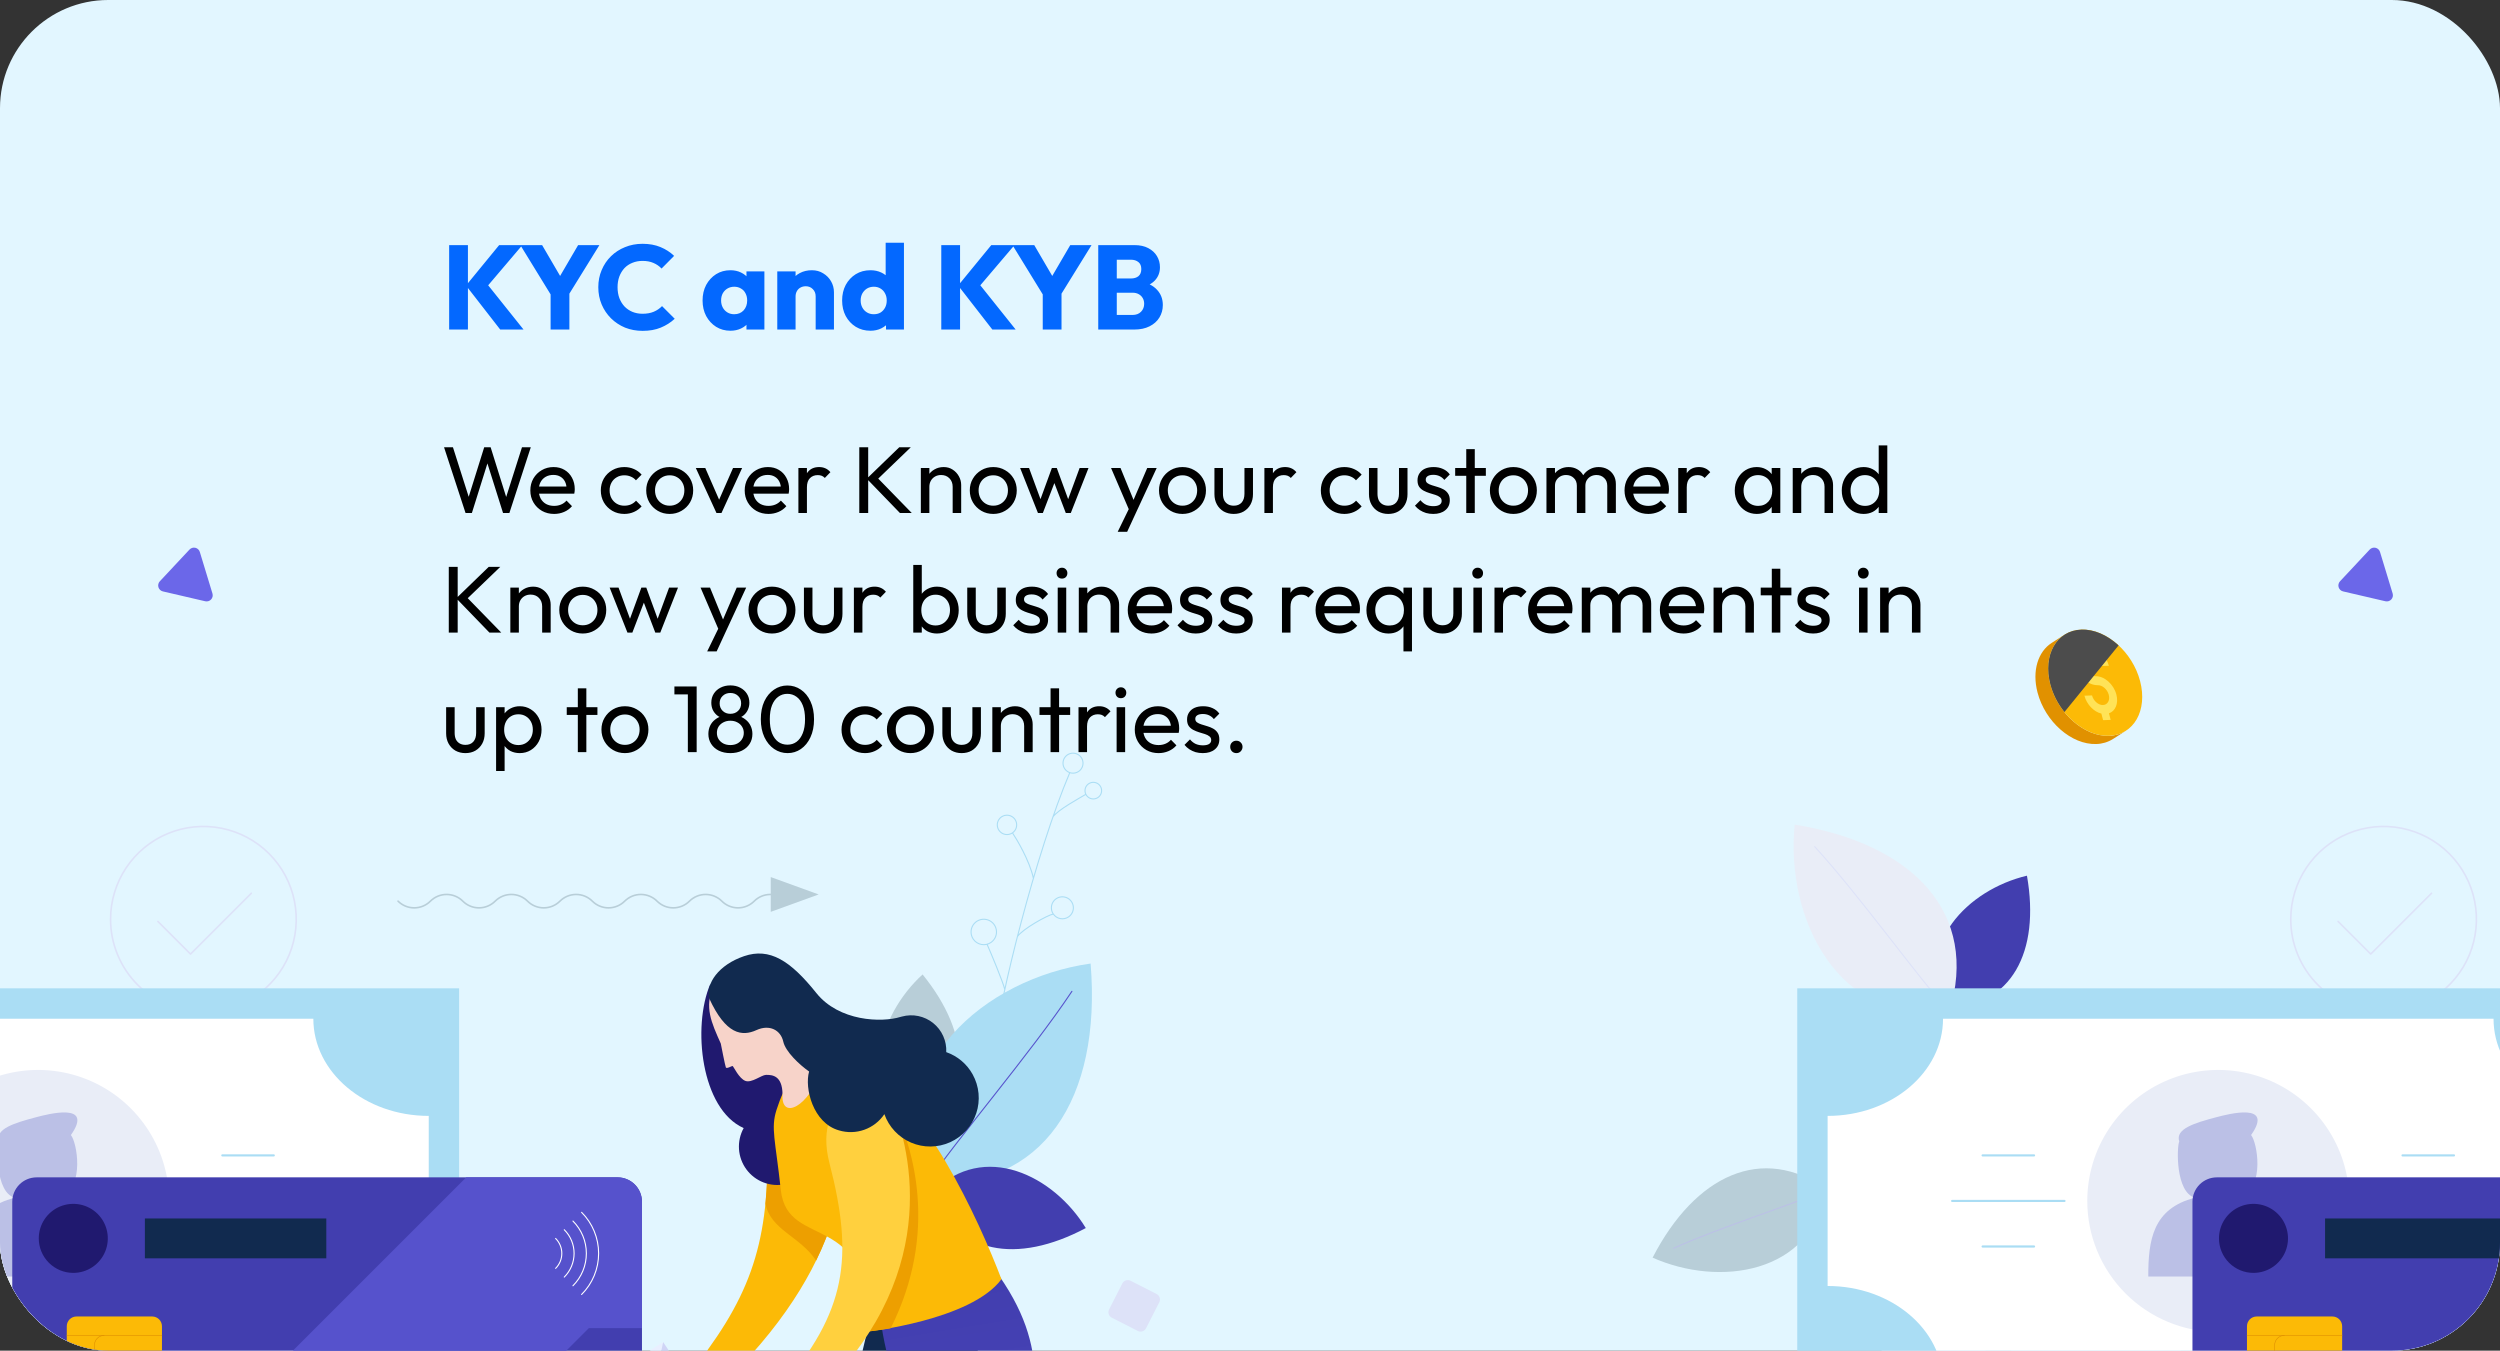 <svg width="4620" height="2496" viewBox="0 0 4620 2496" fill="none" xmlns="http://www.w3.org/2000/svg">
<rect x="0" y="0" width="4620" height="2496" fill="#333333" stroke="none"/>
<g clip-path="url(#clip0_1951_443)">
<rect width="4620" height="2496" rx="200" fill="#E2F6FF"/>
<path d="M1693.28 2091.1C1798.39 2027.8 1795.93 1913.02 1704.95 1800.77C1621.5 1876.85 1582.01 2016.22 1693.28 2091.1Z" fill="#B8CED8"/>
<path d="M1713.97 2186.08C1926.97 2198.28 2036 2031.04 2015.45 1780.63C1821.03 1808.05 1627.64 1969.44 1713.97 2186.08Z" fill="#AADDF4"/>
<path d="M1713.97 2186.08C1763.3 2111.14 1905.3 1945.75 1980.87 1832.02" stroke="#5652CC" stroke-width="2" stroke-linecap="round" stroke-linejoin="round"/>
<path d="M1723.8 2202.53C1765.84 2317.8 1878.99 2337.3 2006.56 2269.45C1947.82 2173.01 1818.56 2107.61 1723.8 2202.53Z" fill="#423EAF"/>
<path d="M1839.11 1930.08C1845.83 1850.38 1914.61 1574.39 1976.98 1427.83M1871.02 1539.15C1873.94 1537.15 1876.2 1534.33 1877.52 1531.04C1878.84 1527.76 1879.15 1524.15 1878.42 1520.69C1877.69 1517.22 1875.95 1514.05 1873.41 1511.58C1870.88 1509.1 1867.67 1507.44 1864.19 1506.79C1860.71 1506.13 1857.12 1506.53 1853.86 1507.92C1850.6 1509.31 1847.83 1511.64 1845.9 1514.61C1843.97 1517.57 1842.96 1521.05 1843 1524.59C1843.04 1528.13 1844.13 1531.58 1846.13 1534.5C1847.45 1536.44 1849.15 1538.1 1851.12 1539.38C1853.09 1540.67 1855.3 1541.55 1857.61 1541.99C1859.92 1542.42 1862.3 1542.39 1864.6 1541.9C1866.9 1541.42 1869.08 1540.48 1871.02 1539.15ZM1871.02 1539.15C1878 1549.35 1902.7 1590.26 1909.76 1623.16M1946.51 1689.11C1944.24 1685.79 1943 1681.88 1942.96 1677.86C1942.91 1673.84 1944.06 1669.9 1946.25 1666.54C1948.45 1663.17 1951.59 1660.53 1955.29 1658.95C1958.98 1657.37 1963.06 1656.92 1967.01 1657.66C1970.96 1658.4 1974.6 1660.29 1977.48 1663.1C1980.35 1665.91 1982.33 1669.51 1983.16 1673.44C1983.99 1677.37 1983.63 1681.46 1982.14 1685.19C1980.64 1688.92 1978.08 1692.12 1974.76 1694.39C1972.56 1695.9 1970.08 1696.96 1967.47 1697.51C1964.86 1698.06 1962.17 1698.1 1959.54 1697.6C1956.92 1697.11 1954.42 1696.11 1952.18 1694.65C1949.95 1693.2 1948.02 1691.31 1946.51 1689.11ZM1946.51 1689.11C1935.35 1691.41 1890.63 1716.24 1880.22 1730.67M2006.68 1467.88C1994.71 1475.06 1955.21 1496.38 1945.87 1509.53M1824.09 1744.96C1829.53 1757.18 1854.45 1816.38 1856.82 1828.81M1967.68 1420.8C1965.61 1417.78 1964.48 1414.22 1964.44 1410.56C1964.4 1406.91 1965.44 1403.32 1967.43 1400.25C1969.43 1397.19 1972.29 1394.78 1975.65 1393.34C1979.01 1391.9 1982.73 1391.49 1986.32 1392.16C1989.92 1392.84 1993.24 1394.56 1995.85 1397.11C1998.47 1399.67 2000.27 1402.95 2001.02 1406.52C2001.78 1410.1 2001.45 1413.83 2000.09 1417.22C1998.73 1420.62 1996.4 1423.53 1993.38 1425.6C1989.33 1428.37 1984.35 1429.42 1979.54 1428.52C1974.72 1427.62 1970.45 1424.84 1967.68 1420.8ZM1798.62 1735.55C1795.99 1731.72 1794.56 1727.19 1794.51 1722.54C1794.45 1717.89 1795.78 1713.32 1798.32 1709.43C1800.86 1705.53 1804.5 1702.48 1808.78 1700.65C1813.05 1698.82 1817.77 1698.3 1822.34 1699.16C1826.92 1700.01 1831.13 1702.2 1834.46 1705.45C1837.78 1708.7 1840.07 1712.87 1841.03 1717.42C1841.99 1721.97 1841.58 1726.7 1839.85 1731.02C1838.12 1735.33 1835.15 1739.04 1831.31 1741.67C1828.76 1743.42 1825.9 1744.64 1822.87 1745.28C1819.85 1745.92 1816.73 1745.95 1813.7 1745.38C1810.66 1744.82 1807.77 1743.66 1805.18 1741.97C1802.59 1740.28 1800.36 1738.1 1798.62 1735.55ZM2007.77 1469.77C2006.05 1467.27 2005.12 1464.31 2005.08 1461.28C2005.05 1458.24 2005.91 1455.27 2007.57 1452.72C2009.23 1450.18 2011.6 1448.18 2014.39 1446.99C2017.18 1445.8 2020.27 1445.46 2023.25 1446.02C2026.23 1446.57 2028.98 1448 2031.15 1450.12C2033.33 1452.25 2034.82 1454.96 2035.44 1457.93C2036.07 1460.9 2035.8 1463.99 2034.67 1466.81C2033.54 1469.63 2031.6 1472.05 2029.1 1473.76C2027.44 1474.9 2025.57 1475.7 2023.6 1476.12C2021.62 1476.53 2019.59 1476.56 2017.61 1476.19C2015.63 1475.82 2013.74 1475.06 2012.05 1473.96C2010.36 1472.86 2008.91 1471.44 2007.77 1469.77Z" stroke="#AADDF4" stroke-width="2" stroke-linecap="round" stroke-linejoin="round"/>
<path d="M28.229 2541.61C-0.937 2461.63 -121.073 2386.3 -202.577 2405.3C-284.079 2424.29 -287.394 2503.74 -334.391 2501.77C-381.385 2499.81 -449.164 2425.81 -508.238 2450.77C-613.231 2495.15 -510.518 2652.45 -584.523 2693.07C-658.519 2733.68 -710.189 2642.4 -785.297 2669.53C-860.419 2696.64 -768.132 2821.57 -839.826 2887.5C-911.523 2953.44 -1038.16 3121.13 -932.607 3182.63C-849.171 3231.22 -834.814 3109.7 -793.431 3104.66C-746.238 3098.91 -731.766 3157.91 -681.142 3140.19C-609.608 3115.14 -621.556 3015.45 -559.451 3004.6C-497.355 2993.75 -466.968 3071.25 -405.759 3014.97C-329.986 2945.28 -445.704 2831.14 -315.292 2795.13C-184.884 2759.12 -210.275 2931.61 -126.635 2920.73C-35.346 2908.85 -74.374 2747.3 -12.051 2754.02C72.753 2763.19 73.482 2665.69 28.229 2541.61Z" fill="#E9EDF7"/>
<path d="M735.552 1665.33C743.491 1673.26 754.255 1677.72 765.478 1677.72C776.701 1677.72 787.465 1673.26 795.404 1665.33C803.345 1657.4 814.108 1652.95 825.33 1652.95C836.551 1652.95 847.315 1657.4 855.256 1665.33C863.188 1673.26 873.946 1677.72 885.164 1677.72C896.382 1677.72 907.141 1673.26 915.073 1665.33C923.011 1657.4 933.771 1652.95 944.99 1652.95C956.209 1652.95 966.97 1657.4 974.908 1665.33C982.847 1673.26 993.611 1677.72 1004.83 1677.72C1016.06 1677.72 1026.82 1673.26 1034.76 1665.33C1042.7 1657.4 1053.46 1652.95 1064.69 1652.95C1075.91 1652.95 1086.67 1657.4 1094.61 1665.33C1102.54 1673.26 1113.3 1677.72 1124.52 1677.72C1135.74 1677.72 1146.5 1673.26 1154.43 1665.33C1162.37 1657.4 1173.13 1652.95 1184.35 1652.95C1195.57 1652.95 1206.33 1657.4 1214.26 1665.33C1222.2 1673.26 1232.97 1677.72 1244.19 1677.72C1255.41 1677.72 1266.18 1673.26 1274.12 1665.33C1282.06 1657.4 1292.82 1652.95 1304.04 1652.95C1315.26 1652.95 1326.03 1657.4 1333.97 1665.33C1341.9 1673.26 1352.66 1677.72 1363.88 1677.72C1375.09 1677.72 1385.85 1673.26 1393.79 1665.33C1401.58 1657.52 1412.13 1653.08 1423.17 1652.95H1471.68" stroke="#B8CED8" stroke-width="3" stroke-linecap="round"/>
<path d="M1424.33 1685.09L1512.85 1652.95L1424.33 1620.82V1685.09Z" fill="#B8CED8"/>
<path d="M464.466 1650.72L352.081 1763.12L291.824 1702.86" stroke="#DDE2F8" stroke-width="3" stroke-linecap="round" stroke-linejoin="round"/>
<path d="M204.323 1698.87C204.323 1664.94 214.384 1631.76 233.236 1603.55C252.087 1575.34 278.881 1553.35 310.23 1540.36C341.579 1527.38 376.075 1523.98 409.355 1530.6C442.635 1537.22 473.204 1553.56 497.198 1577.55C521.191 1601.55 537.531 1632.12 544.15 1665.4C550.77 1698.68 547.373 1733.17 534.387 1764.52C521.402 1795.87 499.412 1822.66 471.198 1841.51C442.985 1860.37 409.815 1870.43 375.883 1870.43C353.353 1870.43 331.044 1865.99 310.23 1857.37C289.415 1848.75 270.502 1836.11 254.572 1820.18C238.641 1804.25 226.004 1785.33 217.382 1764.52C208.761 1743.71 204.323 1721.4 204.323 1698.87Z" stroke="#DDE2F8" stroke-width="3" stroke-linecap="round" stroke-linejoin="round"/>
<path d="M848.468 1826.46H-707.688V2612.24H848.468V1826.46Z" fill="#AADDF4"/>
<path d="M792.338 2376.5L792.333 2062.18C674.549 2062.19 579.054 1981.77 579.049 1882.58L-438.277 1882.58C-438.275 1981.77 -533.771 2062.19 -651.559 2062.19V2376.5C-533.771 2376.51 -438.277 2456.92 -438.277 2556.12L579.054 2556.11C579.049 2456.92 674.541 2376.5 792.338 2376.5Z" fill="white"/>
<path d="M-171.711 2219.35C-171.71 2171.46 -157.511 2124.66 -130.908 2084.84C-104.306 2045.03 -66.495 2014 -22.256 1995.68C21.982 1977.35 70.66 1972.56 117.623 1981.9C164.586 1991.24 207.724 2014.3 241.581 2048.16C275.439 2082.02 298.497 2125.16 307.838 2172.12C317.179 2219.08 312.384 2267.76 294.06 2312C275.735 2356.24 244.704 2394.05 204.891 2420.65C165.078 2447.25 118.27 2461.45 70.387 2461.45C6.178 2461.45 -55.4 2435.94 -100.801 2390.54C-146.203 2345.13 -171.71 2283.55 -171.711 2219.35Z" fill="#E9EDF7"/>
<path d="M27.163 2213.41C-8.646 2203.5 -6.492 2120.15 -1.724 2109.39C-9.633 2086.04 27.286 2075.12 66.127 2064.78C89.702 2058.51 173.985 2036.56 131.006 2097.56C142.282 2111.17 156.666 2190.92 113.609 2213.41C194.785 2233.5 199.76 2291.73 199.758 2358.97H-58.995C-58.99 2291.74 -50.886 2233.51 27.163 2213.41Z" fill="#BBC0E6"/>
<path d="M354.589 2219.35H562.216" stroke="#AADDF4" stroke-width="4" stroke-linecap="round" stroke-linejoin="round"/>
<path d="M410.894 2135.15H505.898" stroke="#AADDF4" stroke-width="4" stroke-linecap="round" stroke-linejoin="round"/>
<path d="M410.897 2303.54L505.894 2303.53" stroke="#AADDF4" stroke-width="4" stroke-linecap="round" stroke-linejoin="round"/>
<path d="M1141.27 2175.75H67.77C42.858 2175.75 22.664 2195.94 22.664 2220.85V2881.66C22.664 2906.57 42.858 2926.76 67.77 2926.76H1141.27C1166.18 2926.76 1186.37 2906.57 1186.37 2881.66V2220.85C1186.37 2195.94 1166.18 2175.75 1141.27 2175.75Z" fill="#423EAF"/>
<path d="M22.664 2750.85V2881.66C22.699 2893.61 27.462 2905.07 35.914 2913.52C44.365 2921.97 55.817 2926.73 67.769 2926.77H615.795L1088.15 2454.41H1186.37V2220.85C1186.34 2208.9 1181.57 2197.45 1173.12 2189C1164.67 2180.55 1153.22 2175.78 1141.27 2175.75H861.617L286.515 2750.85H22.664Z" fill="#5652CC"/>
<path d="M71.647 2288.52C71.646 2275.9 75.387 2263.57 82.396 2253.08C89.404 2242.59 99.367 2234.41 111.022 2229.58C122.678 2224.76 135.504 2223.49 147.877 2225.95C160.251 2228.41 171.617 2234.49 180.538 2243.41C189.46 2252.33 195.535 2263.7 197.996 2276.07C200.458 2288.44 199.195 2301.27 194.367 2312.93C189.539 2324.58 181.363 2334.54 170.873 2341.55C160.383 2348.56 148.051 2352.3 135.434 2352.3C118.517 2352.3 102.293 2345.58 90.33 2333.62C78.368 2321.66 71.647 2305.44 71.647 2288.52Z" fill="#20196F"/>
<path d="M603.015 2251.7H267.734V2325.34H603.015V2251.7Z" fill="#112A4F"/>
<path d="M281.253 2432.86H141.437C131.473 2432.86 123.396 2440.94 123.396 2450.91V2583.95C123.396 2593.91 131.473 2601.99 141.437 2601.99H281.253C291.217 2601.99 299.295 2593.91 299.295 2583.95V2450.91C299.295 2440.94 291.217 2432.86 281.253 2432.86Z" fill="#FCBA06"/>
<path d="M123.396 2467.82H299.298" stroke="#DC8B00" stroke-linecap="round" stroke-linejoin="round"/>
<path d="M192.56 2467.82C187.78 2467.84 183.199 2469.74 179.819 2473.12C176.439 2476.5 174.533 2481.08 174.519 2485.86V2548.99C174.533 2553.77 176.439 2558.35 179.819 2561.74C183.199 2565.12 187.78 2567.02 192.56 2567.04H230.133C234.914 2567.02 239.494 2565.12 242.875 2561.74C246.255 2558.35 248.16 2553.77 248.175 2548.99V2499.12L299.297 2499.11" stroke="#DC8B00" stroke-linecap="round" stroke-linejoin="round"/>
<path d="M1026.8 2288.66C1030.43 2292.29 1033.3 2296.6 1035.27 2301.34C1037.23 2306.08 1038.24 2311.16 1038.24 2316.3C1038.24 2321.43 1037.23 2326.51 1035.27 2331.25C1033.3 2335.99 1030.43 2340.3 1026.8 2343.93M1042.8 2272.58C1054.4 2284.17 1060.91 2299.9 1060.91 2316.3C1060.91 2332.69 1054.4 2348.42 1042.8 2360.01M1058.81 2256.5C1066.66 2264.35 1072.89 2273.67 1077.14 2283.93C1081.39 2294.19 1083.58 2305.19 1083.58 2316.3C1083.58 2327.4 1081.39 2338.4 1077.14 2348.66C1072.89 2358.92 1066.66 2368.24 1058.81 2376.09M1074.82 2240.42C1084.78 2250.38 1092.69 2262.21 1098.08 2275.23C1103.47 2288.25 1106.25 2302.2 1106.25 2316.3C1106.25 2330.39 1103.47 2344.34 1098.08 2357.36C1092.68 2370.38 1084.78 2382.21 1074.81 2392.18" stroke="white" stroke-width="2" stroke-linecap="round" stroke-linejoin="round"/>
<path d="M1558.67 2053.87C1554.93 2021.81 1509.26 1996.96 1480.3 2010.83C1451.34 2024.71 1418.41 2055.25 1418.71 2124.53C1419.49 2305.32 1385.1 2402.12 1267.43 2546.95C1267.43 2546.95 1292.27 2574.61 1303.02 2588.21C1558.6 2358.65 1571.21 2161.31 1558.67 2053.87Z" fill="#FCBA06"/>
<path d="M1480.3 2010.83C1458.6 2021.23 1434.66 2041 1424.16 2079.41C1421.18 2095.64 1419.35 2112.06 1418.7 2128.55C1418.92 2160.57 1417.51 2192.59 1414.49 2224.47C1424.43 2273.33 1478.03 2284.33 1508.2 2329.49C1564.67 2213.83 1566.14 2117.89 1558.67 2053.87C1554.93 2021.81 1509.26 1996.96 1480.3 2010.83ZM1299.26 2589.37C1291.45 2579.04 1264.77 2543.84 1262.35 2541.46C1270.23 2530.99 1278.87 2521.12 1288.21 2511.94C1296.2 2519.82 1336.98 2564.25 1336.96 2566.16C1333.51 2569.37 1313.94 2583.31 1305.39 2589.37H1299.26Z" fill="#ED9F00"/>
<path d="M1225.46 2480.17C1158.23 2524.15 1097.4 2558.35 1017.66 2541.67C944.946 2526.46 830.889 2502.61 830.889 2502.61L751.374 2882.76C702.009 3118.77 891.256 3382.54 1020.64 3459.39L1020.66 3459.39L1225.47 2480.2L1225.46 2480.17Z" fill="#E9EFFF"/>
<path d="M1391.18 2619.8C1313.64 2603.58 1272.6 2552.26 1225.47 2480.2L1020.66 3459.39C1170.02 3440.82 1449.1 3275.02 1498.46 3039.03L1577.98 2658.87C1577.98 2658.87 1468.49 2635.97 1391.18 2619.8Z" fill="#D0D4F6"/>
<path d="M1479.63 2062.6C1493.56 2031.1 1434.92 1987.26 1418.31 1970.87C1396.07 1948.92 1312.54 1818.63 1312.54 1818.63C1279.01 1897.45 1295.46 2049.55 1374.31 2084.7C1367.75 2096.59 1364.76 2110.12 1365.66 2123.67C1366.57 2137.22 1371.35 2150.22 1379.43 2161.14C1387.5 2172.06 1398.55 2180.43 1411.24 2185.25C1423.93 2190.08 1437.74 2191.17 1451.04 2188.38C1464.33 2185.59 1476.54 2179.05 1486.22 2169.52C1495.91 2160 1502.65 2147.9 1505.66 2134.66C1508.68 2121.42 1507.82 2107.59 1503.21 2094.82C1498.59 2082.04 1490.41 2070.86 1479.63 2062.6Z" fill="#20196F"/>
<path d="M1602.45 2460.82C1581.36 2547.93 1545.58 2705.12 1539.16 2872.42C1532.32 3050.95 1555.58 3240.99 1555.58 3369.67H1599.82C1612.65 3337.74 1681.89 3086.03 1691.01 2910.23C1778.97 2729.81 1815.92 2492.53 1815.92 2369.01C1782.33 2369.01 1602.45 2460.82 1602.45 2460.82Z" fill="#112A4F"/>
<path d="M1836.01 2343.16C1952.36 2500.03 1901.16 2589.36 1907.52 2750.11C1916.22 2969.9 1925.08 3225.7 1925.08 3369.67H1880.84C1856 3307.87 1646.26 2570.48 1629.47 2452.92C1663.06 2452.92 1836.01 2343.16 1836.01 2343.16Z" fill="url(#paint0_linear_1951_443)"/>
<path d="M1850.71 2363.95C1794.43 2439.95 1602.45 2460.82 1602.45 2460.82C1612.83 2230.65 1455.34 2313.72 1442.94 2199.08C1432.81 2105.5 1424.14 2085.15 1434.99 2051.12C1465.66 1954.92 1509.77 1951.04 1593.11 1981.5C1702.98 2021.66 1809.23 2255.17 1850.71 2363.95Z" fill="#FCBA06"/>
<path d="M1563.01 2030.42C1540.19 2053.01 1519.06 2092.65 1542.01 2158.02C1565.29 2224.32 1578.64 2280 1579.9 2332.19C1595.65 2358.73 1605.28 2398.15 1602.45 2460.82C1602.45 2460.82 1620 2459.19 1645.95 2454.79C1735.49 2276.3 1687.25 2120.27 1651.14 2045.44C1637.12 2016.38 1585.83 2007.83 1563.01 2030.42Z" fill="#ED9F00"/>
<path d="M1651.12 2046.65C1639.59 2016.5 1589.2 2003.67 1564.56 2024.25C1539.91 2044.84 1515.52 2082.55 1532.88 2149.62C1578.19 2324.65 1564.29 2424.24 1442.32 2565.45C1442.32 2565.45 1464.59 2595.46 1474.93 2609.38C1737.31 2387.63 1689.75 2147.69 1651.12 2046.65Z" fill="#FFD03E"/>
<path d="M1515.53 1980.19L1515.59 1980.17C1491.48 1953.57 1484.48 1921.88 1483.2 1899.19C1483.2 1899.19 1484 1841.95 1456.31 1803.29C1420.97 1753.96 1333.28 1796.01 1318.52 1823.15C1301.18 1860.46 1314.59 1889.61 1332.02 1928.49C1332.02 1928.49 1340.16 1970.24 1341.37 1972.58C1343.12 1976.01 1352.78 1968.96 1354.27 1970.21C1355.76 1971.45 1365.87 1993.18 1377.48 1997.51C1389.09 2001.85 1407.11 1986.56 1415.49 1986.38C1428.51 1986.09 1445.43 1988.62 1446.11 2021.66C1442.6 2072.89 1496.95 2042.72 1515.53 1980.19Z" fill="#F7D3C9"/>
<path d="M1748.67 1944.34C1749.16 1934.1 1747.23 1923.89 1743.02 1914.55C1738.81 1905.2 1732.44 1896.98 1724.44 1890.57C1716.45 1884.15 1707.05 1879.72 1697.01 1877.64C1686.97 1875.56 1676.58 1875.89 1666.7 1878.59C1666.22 1878.71 1664.6 1879.12 1664.29 1879.22L1664.26 1879.23C1629.18 1890.19 1550.43 1887.42 1508.63 1835.16C1460.4 1774.87 1422.33 1750.92 1375.14 1766.94C1327.61 1783.07 1303.93 1818.09 1310.57 1844.88C1341.26 1911.92 1371.09 1915.88 1398.03 1903.59C1422.23 1892.54 1442.82 1903.74 1447.47 1924.83C1451.56 1943.35 1477.14 1967.52 1495.23 1980.16C1486.47 2010.63 1502.15 2075.17 1550.26 2088.9C1565.63 2093.56 1582.1 2093.17 1597.23 2087.77C1612.36 2082.38 1625.37 2072.27 1634.32 2058.93C1638.47 2070.64 1644.99 2081.36 1653.49 2090.42C1661.99 2099.48 1672.27 2106.67 1683.69 2111.55C1695.11 2116.43 1707.42 2118.88 1719.84 2118.76C1732.26 2118.64 1744.52 2115.94 1755.84 2110.84C1767.16 2105.73 1777.3 2098.34 1785.62 2089.11C1793.94 2079.89 1800.25 2069.04 1804.16 2057.26C1808.07 2045.47 1809.49 2033 1808.33 2020.63C1807.18 2008.27 1803.47 1996.28 1797.44 1985.42C1786.79 1966.19 1769.43 1951.56 1748.67 1944.34ZM1903.74 3438.25C1909.93 3437.95 1917.96 3444.47 1919.28 3451.71C1927.96 3451.3 1930.27 3451.19 1930.59 3451.18C1936.79 3437.68 1937.93 3422.4 1933.79 3408.13C1929.4 3393.14 1925.68 3396.95 1921.92 3401.08C1913.28 3408.8 1876.75 3412.94 1873.3 3400.74C1863.9 3402.62 1767.81 3435.22 1768.24 3444.22C1768.91 3458.81 1780.37 3458.24 1788.17 3457.87C1880.29 3453.54 1867.82 3448.46 1903.74 3438.25Z" fill="#112A4F"/>
<path d="M2049.6 2419.91L2074.1 2371.76C2074.77 2370.44 2075.7 2369.26 2076.82 2368.3C2077.95 2367.33 2079.26 2366.6 2080.67 2366.14C2082.08 2365.68 2083.57 2365.5 2085.05 2365.62C2086.53 2365.73 2087.97 2366.14 2089.29 2366.81L2137.44 2391.32C2140.11 2392.68 2142.13 2395.04 2143.06 2397.89C2143.98 2400.74 2143.74 2403.84 2142.38 2406.52L2117.88 2454.66C2117.21 2455.98 2116.28 2457.16 2115.15 2458.13C2114.03 2459.09 2112.72 2459.82 2111.31 2460.28C2109.9 2460.74 2108.41 2460.92 2106.93 2460.81C2105.45 2460.69 2104.01 2460.28 2102.69 2459.61L2054.54 2435.1C2051.87 2433.74 2049.85 2431.38 2048.92 2428.53C2047.99 2425.68 2048.24 2422.58 2049.6 2419.91Z" fill="#DDE2F8"/>
<path d="M350.208 1015.58L295.355 1074.22C293.999 1075.67 293.048 1077.45 292.598 1079.38C292.149 1081.31 292.215 1083.33 292.792 1085.23C293.369 1087.12 294.436 1088.84 295.885 1090.19C297.333 1091.54 299.114 1092.49 301.046 1092.94L379.255 1111.13C381.187 1111.58 383.203 1111.51 385.101 1110.94C386.998 1110.36 388.711 1109.29 390.066 1107.84C391.421 1106.4 392.372 1104.62 392.821 1102.69C393.271 1100.75 393.204 1098.74 392.628 1096.84L369.265 1020.02C368.689 1018.12 367.624 1016.4 366.176 1015.05C364.728 1013.69 362.949 1012.74 361.017 1012.29C359.085 1011.84 357.068 1011.91 355.171 1012.49C353.273 1013.07 351.561 1014.14 350.208 1015.58Z" fill="#6B67E9"/>
<path d="M3595.97 1864.07C3717.44 1859.85 3770.55 1759.27 3745.81 1618.26C3636.94 1643.98 3535.66 1745.66 3595.97 1864.07Z" fill="#423EAF"/>
<path d="M3376.21 2197.97C3256.9 2113.63 3132.9 2171.23 3054 2324.14C3176.88 2378.74 3347.77 2355.14 3376.21 2197.97Z" fill="#B8CED8"/>
<path d="M3376.21 2197.97C3320.37 2223.61 3177.88 2268.18 3092.73 2306.84" stroke="#BBC0E6" stroke-width="2" stroke-linecap="round" stroke-linejoin="round"/>
<path d="M3602.39 1869.8C3658.02 1688.7 3536.89 1559.25 3316.59 1523.92C3299.04 1697.4 3397.26 1898.36 3602.39 1869.8Z" fill="#E9EDF7"/>
<path d="M3602.39 1869.8C3548.21 1811.39 3435.65 1653.89 3353.58 1564.63" stroke="#DDE2F8" stroke-width="2" stroke-linecap="round" stroke-linejoin="round"/>
<path d="M4057.23 2541.61C4028.06 2461.63 3907.93 2386.3 3826.42 2405.3C3744.92 2424.29 3741.61 2503.74 3694.61 2501.77C3647.62 2499.81 3579.84 2425.81 3520.76 2450.77C3415.77 2495.15 3518.48 2652.45 3444.48 2693.07C3370.48 2733.68 3318.81 2642.4 3243.7 2669.53C3168.58 2696.64 3260.87 2821.57 3189.17 2887.5C3117.48 2953.44 2990.84 3121.13 3096.39 3182.63C3179.83 3231.22 3194.19 3109.7 3235.57 3104.66C3282.76 3098.91 3297.23 3157.91 3347.86 3140.19C3419.39 3115.14 3407.44 3015.45 3469.55 3004.6C3531.65 2993.75 3562.03 3071.25 3623.24 3014.97C3699.01 2945.28 3583.3 2831.14 3713.71 2795.13C3844.12 2759.12 3818.73 2931.61 3902.37 2920.73C3993.65 2908.85 3954.63 2747.3 4016.95 2754.02C4101.75 2763.19 4102.48 2665.69 4057.23 2541.61Z" fill="#E9EDF7"/>
<path d="M4493.47 1650.72L4381.08 1763.12L4320.82 1702.86" stroke="#DDE2F8" stroke-width="3" stroke-linecap="round" stroke-linejoin="round"/>
<path d="M4233.32 1698.87C4233.32 1664.94 4243.38 1631.76 4262.24 1603.55C4281.09 1575.34 4307.88 1553.35 4339.23 1540.36C4370.58 1527.38 4405.07 1523.98 4438.35 1530.6C4471.63 1537.22 4502.2 1553.56 4526.2 1577.55C4550.19 1601.55 4566.53 1632.12 4573.15 1665.4C4579.77 1698.68 4576.37 1733.17 4563.39 1764.52C4550.4 1795.87 4528.41 1822.66 4500.2 1841.51C4471.98 1860.37 4438.81 1870.43 4404.88 1870.43C4382.35 1870.43 4360.04 1865.99 4339.23 1857.37C4318.42 1848.75 4299.5 1836.11 4283.57 1820.18C4267.64 1804.25 4255 1785.33 4246.38 1764.52C4237.76 1743.71 4233.32 1721.4 4233.32 1698.87Z" stroke="#DDE2F8" stroke-width="3" stroke-linecap="round" stroke-linejoin="round"/>
<path d="M4877.47 1826.46H3321.31V2612.24H4877.47V1826.46Z" fill="#AADDF4"/>
<path d="M4821.34 2376.5L4821.33 2062.18C4703.55 2062.19 4608.05 1981.77 4608.05 1882.58L3590.72 1882.58C3590.72 1981.77 3495.23 2062.19 3377.44 2062.19V2376.5C3495.23 2376.51 3590.72 2456.92 3590.72 2556.12L4608.05 2556.11C4608.05 2456.92 4703.54 2376.5 4821.34 2376.5Z" fill="white"/>
<path d="M3857.29 2219.35C3857.29 2171.46 3871.49 2124.66 3898.09 2084.84C3924.69 2045.03 3962.51 2014 4006.74 1995.68C4050.98 1977.35 4099.66 1972.56 4146.62 1981.9C4193.59 1991.24 4236.72 2014.3 4270.58 2048.16C4304.44 2082.02 4327.5 2125.16 4336.84 2172.12C4346.18 2219.08 4341.38 2267.76 4323.06 2312C4304.74 2356.24 4273.7 2394.05 4233.89 2420.65C4194.08 2447.25 4147.27 2461.45 4099.39 2461.45C4035.18 2461.45 3973.6 2435.94 3928.2 2390.54C3882.8 2345.13 3857.29 2283.55 3857.29 2219.35Z" fill="#E9EDF7"/>
<path d="M4056.16 2213.41C4020.35 2203.5 4022.51 2120.15 4027.28 2109.39C4019.37 2086.04 4056.29 2075.12 4095.13 2064.78C4118.7 2058.51 4202.99 2036.56 4160.01 2097.56C4171.28 2111.17 4185.67 2190.92 4142.61 2213.41C4223.78 2233.5 4228.76 2291.73 4228.76 2358.97H3970.01C3970.01 2291.74 3978.11 2233.51 4056.16 2213.41Z" fill="#BBC0E6"/>
<path d="M3815.19 2219.34H3607.56" stroke="#AADDF4" stroke-width="4" stroke-linecap="round" stroke-linejoin="round"/>
<path d="M3758.88 2135.15L3663.88 2135.16" stroke="#AADDF4" stroke-width="4" stroke-linecap="round" stroke-linejoin="round"/>
<path d="M3758.88 2303.53H3663.88" stroke="#AADDF4" stroke-width="4" stroke-linecap="round" stroke-linejoin="round"/>
<path d="M4383.59 2219.35H4591.22" stroke="#AADDF4" stroke-width="4" stroke-linecap="round" stroke-linejoin="round"/>
<path d="M4439.89 2135.15H4534.9" stroke="#AADDF4" stroke-width="4" stroke-linecap="round" stroke-linejoin="round"/>
<path d="M4439.9 2303.54L4534.89 2303.53" stroke="#AADDF4" stroke-width="4" stroke-linecap="round" stroke-linejoin="round"/>
<path d="M5170.27 2175.75H4096.77C4071.86 2175.75 4051.66 2195.94 4051.66 2220.85V2881.66C4051.66 2906.57 4071.86 2926.76 4096.77 2926.76H5170.27C5195.18 2926.76 5215.37 2906.57 5215.37 2881.66V2220.85C5215.37 2195.94 5195.18 2175.75 5170.27 2175.75Z" fill="#423EAF"/>
<path d="M4051.66 2750.85V2881.66C4051.7 2893.61 4056.46 2905.07 4064.91 2913.52C4073.36 2921.97 4084.82 2926.73 4096.77 2926.77H4644.79L5117.15 2454.41H5215.37V2220.85C5215.34 2208.9 5210.57 2197.45 5202.12 2189C5193.67 2180.55 5182.22 2175.78 5170.27 2175.75H4890.62L4315.51 2750.85H4051.66Z" fill="#5652CC"/>
<path d="M4100.65 2288.52C4100.65 2275.9 4104.39 2263.57 4111.4 2253.08C4118.4 2242.59 4128.37 2234.41 4140.02 2229.58C4151.68 2224.76 4164.5 2223.49 4176.88 2225.95C4189.25 2228.41 4200.62 2234.49 4209.54 2243.41C4218.46 2252.33 4224.54 2263.7 4227 2276.07C4229.46 2288.44 4228.2 2301.27 4223.37 2312.93C4218.54 2324.58 4210.36 2334.54 4199.87 2341.55C4189.38 2348.56 4177.05 2352.3 4164.43 2352.3C4147.52 2352.3 4131.29 2345.58 4119.33 2333.62C4107.37 2321.66 4100.65 2305.44 4100.65 2288.52Z" fill="#20196F"/>
<path d="M4632.01 2251.7H4296.73V2325.34H4632.01V2251.7Z" fill="#112A4F"/>
<path d="M4310.25 2432.86H4170.44C4160.47 2432.86 4152.4 2440.94 4152.4 2450.91V2583.95C4152.4 2593.91 4160.47 2601.99 4170.44 2601.99H4310.25C4320.22 2601.99 4328.29 2593.91 4328.29 2583.95V2450.91C4328.29 2440.94 4320.22 2432.86 4310.25 2432.86Z" fill="#FCBA06"/>
<path d="M4152.4 2467.82H4328.3" stroke="#DC8B00" stroke-linecap="round" stroke-linejoin="round"/>
<path d="M4221.56 2467.82C4216.78 2467.84 4212.2 2469.74 4208.82 2473.12C4205.44 2476.5 4203.53 2481.08 4203.52 2485.86V2548.99C4203.53 2553.77 4205.44 2558.35 4208.82 2561.74C4212.2 2565.12 4216.78 2567.02 4221.56 2567.04H4259.13C4263.91 2567.02 4268.49 2565.12 4271.87 2561.74C4275.26 2558.35 4277.16 2553.77 4277.18 2548.99V2499.12L4328.3 2499.11" stroke="#DC8B00" stroke-linecap="round" stroke-linejoin="round"/>
<path d="M3928.62 1350.47L3904.94 1365.6C3895.63 1371.46 3884.92 1374.69 3873.92 1374.95C3828.19 1376.54 3779.47 1333.8 3765.35 1279.69C3754.86 1239.51 3766.34 1204.17 3791.66 1187.98L3815.35 1172.84C3790.02 1189.03 3778.54 1224.37 3789.03 1264.55C3803.16 1318.66 3851.88 1361.41 3897.61 1359.81C3908.6 1359.55 3919.32 1356.32 3928.62 1350.47Z" fill="#E19100"/>
<path d="M3846.37 1163.5C3892.1 1161.9 3940.82 1204.65 3954.94 1258.76C3969.07 1312.86 3943.34 1358.21 3897.61 1359.8C3851.88 1361.41 3803.16 1318.66 3789.03 1264.55C3774.9 1210.44 3800.63 1165.1 3846.37 1163.5Z" fill="#FCBA06"/>
<path d="M3862.37 1184.06L3865.8 1197.19C3879.69 1200.5 3892.88 1213.89 3897.17 1230.32L3883.11 1230.81C3880.48 1220.7 3871.39 1212.72 3862.83 1213.01C3854.31 1213.31 3849.52 1221.77 3852.16 1231.9C3853.47 1236.84 3856.23 1241.28 3860.07 1244.66C3863.39 1247.83 3867.8 1249.61 3872.39 1249.64C3888.69 1249.07 3906.04 1264.3 3911.08 1283.58C3915.36 1299.97 3909.34 1314.08 3897.39 1318.24L3900.56 1330.36L3886.5 1330.86L3883.34 1318.73C3869.5 1315.47 3856.29 1302.03 3852 1285.65L3866.07 1285.15C3868.69 1295.23 3877.78 1303.2 3886.3 1302.91C3894.85 1302.6 3899.65 1294.15 3897.02 1284.07C3894.38 1273.96 3885.29 1265.98 3876.73 1266.28C3867.96 1266.21 3859.55 1262.82 3853.19 1256.79C3845.85 1250.33 3840.61 1241.83 3838.1 1232.39C3833.81 1215.95 3839.84 1201.89 3851.74 1197.68L3848.31 1184.56L3862.37 1184.06Z" fill="#FFE357"/>
<g style="mix-blend-mode:screen">
<path d="M3915.14 1192.72C3894.96 1174.02 3870.28 1162.66 3846.37 1163.5C3800.63 1165.1 3774.9 1210.44 3789.03 1264.55C3794.03 1283.27 3802.92 1300.74 3815.11 1315.82L3915.14 1192.72Z" fill="#4C4C4C"/>
</g>
<path d="M4379.21 1015.58L4324.35 1074.22C4323 1075.67 4322.05 1077.45 4321.6 1079.38C4321.15 1081.31 4321.22 1083.33 4321.79 1085.23C4322.37 1087.12 4323.44 1088.84 4324.88 1090.19C4326.33 1091.54 4328.11 1092.49 4330.05 1092.94L4408.26 1111.13C4410.19 1111.58 4412.2 1111.51 4414.1 1110.94C4416 1110.36 4417.71 1109.29 4419.07 1107.84C4420.42 1106.4 4421.37 1104.62 4421.82 1102.69C4422.27 1100.75 4422.2 1098.74 4421.63 1096.84L4398.26 1020.02C4397.69 1018.12 4396.62 1016.4 4395.18 1015.05C4393.73 1013.69 4391.95 1012.74 4390.02 1012.29C4388.08 1011.84 4386.07 1011.91 4384.17 1012.49C4382.27 1013.07 4380.56 1014.14 4379.21 1015.58Z" fill="#6B67E9"/>
<path d="M924.395 609L861.189 527.672L922.406 452.974H965.28L896.328 534.081V519.937L967.49 609H924.395ZM830.028 609V452.974H864.725V609H830.028ZM1021.72 550.877L961.609 452.974H1001.83L1048.02 532.092H1022.16L1068.35 452.974H1107.69L1047.14 550.877H1021.72ZM1017.52 609V534.965H1052.22V609H1017.52ZM1187.65 611.431C1176.01 611.431 1165.18 609.442 1155.16 605.464C1145.29 601.339 1136.6 595.593 1129.09 588.226C1121.72 580.859 1115.97 572.314 1111.85 562.59C1107.72 552.719 1105.66 542.111 1105.66 530.766C1105.66 519.421 1107.72 508.887 1111.85 499.163C1115.97 489.292 1121.72 480.746 1129.09 473.527C1136.45 466.308 1145.07 460.709 1154.94 456.731C1164.96 452.606 1175.79 450.543 1187.43 450.543C1199.81 450.543 1210.78 452.532 1220.36 456.51C1230.08 460.488 1238.55 465.939 1245.77 472.864L1222.57 496.29C1218.44 491.87 1213.43 488.408 1207.54 485.903C1201.79 483.398 1195.09 482.146 1187.43 482.146C1180.65 482.146 1174.39 483.325 1168.64 485.682C1163.05 487.892 1158.18 491.133 1154.06 495.406C1150.08 499.679 1146.91 504.835 1144.56 510.876C1142.35 516.917 1141.24 523.547 1141.24 530.766C1141.24 538.133 1142.35 544.836 1144.56 550.877C1146.91 556.918 1150.08 562.074 1154.06 566.347C1158.18 570.62 1163.05 573.935 1168.64 576.292C1174.39 578.649 1180.65 579.828 1187.43 579.828C1195.39 579.828 1202.31 578.576 1208.2 576.071C1214.1 573.566 1219.18 570.104 1223.45 565.684L1246.88 589.11C1239.36 596.035 1230.75 601.486 1221.02 605.464C1211.45 609.442 1200.32 611.431 1187.65 611.431ZM1349.84 611.21C1339.97 611.21 1331.13 608.779 1323.32 603.917C1315.66 599.055 1309.54 592.425 1304.98 584.027C1300.56 575.629 1298.35 566.052 1298.35 555.297C1298.35 544.542 1300.56 534.965 1304.98 526.567C1309.54 518.169 1315.66 511.539 1323.32 506.677C1331.13 501.815 1339.97 499.384 1349.84 499.384C1357.06 499.384 1363.54 500.784 1369.29 503.583C1375.18 506.382 1379.97 510.287 1383.65 515.296C1387.34 520.158 1389.4 525.757 1389.84 532.092V578.502C1389.4 584.837 1387.34 590.51 1383.65 595.519C1380.12 600.381 1375.4 604.212 1369.51 607.011C1363.61 609.81 1357.06 611.21 1349.84 611.21ZM1356.69 580.712C1363.91 580.712 1369.73 578.355 1374.15 573.64C1378.57 568.778 1380.78 562.664 1380.78 555.297C1380.78 550.288 1379.75 545.868 1377.68 542.037C1375.77 538.206 1372.97 535.26 1369.29 533.197C1365.75 530.987 1361.63 529.882 1356.91 529.882C1352.2 529.882 1348 530.987 1344.31 533.197C1340.78 535.26 1337.9 538.206 1335.69 542.037C1333.63 545.868 1332.6 550.288 1332.6 555.297C1332.6 560.159 1333.63 564.505 1335.69 568.336C1337.76 572.167 1340.63 575.187 1344.31 577.397C1348 579.607 1352.12 580.712 1356.69 580.712ZM1379.45 609V580.049L1384.54 553.971L1379.45 527.893V501.594H1412.6V609H1379.45ZM1507.35 609V547.783C1507.35 542.184 1505.58 537.691 1502.05 534.302C1498.66 530.766 1494.31 528.998 1489.01 528.998C1485.33 528.998 1482.08 529.808 1479.28 531.429C1476.49 532.902 1474.28 535.112 1472.65 538.059C1471.03 540.858 1470.22 544.1 1470.22 547.783L1457.18 541.374C1457.18 532.976 1459.03 525.609 1462.71 519.274C1466.39 512.939 1471.48 508.077 1477.96 504.688C1484.59 501.152 1492.03 499.384 1500.28 499.384C1508.24 499.384 1515.23 501.299 1521.27 505.13C1527.46 508.813 1532.32 513.749 1535.86 519.937C1539.4 526.125 1541.16 532.902 1541.16 540.269V609H1507.35ZM1436.41 609V501.594H1470.22V609H1436.41ZM1608.63 611.21C1598.46 611.21 1589.4 608.779 1581.45 603.917C1573.64 599.055 1567.45 592.425 1562.88 584.027C1558.46 575.629 1556.25 566.052 1556.25 555.297C1556.25 544.542 1558.46 534.965 1562.88 526.567C1567.45 518.169 1573.64 511.539 1581.45 506.677C1589.4 501.815 1598.46 499.384 1608.63 499.384C1615.99 499.384 1622.62 500.784 1628.52 503.583C1634.56 506.382 1639.49 510.287 1643.33 515.296C1647.3 520.158 1649.51 525.757 1649.96 532.092V577.397C1649.51 583.732 1647.38 589.478 1643.55 594.635C1639.72 599.644 1634.78 603.696 1628.74 606.79C1622.7 609.737 1615.99 611.21 1608.63 611.21ZM1614.6 580.712C1619.46 580.712 1623.66 579.681 1627.19 577.618C1630.73 575.408 1633.53 572.388 1635.59 568.557C1637.65 564.726 1638.68 560.306 1638.68 555.297C1638.68 550.288 1637.65 545.941 1635.59 542.258C1633.67 538.427 1630.88 535.407 1627.19 533.197C1623.66 530.987 1619.53 529.882 1614.82 529.882C1610.1 529.882 1605.9 530.987 1602.22 533.197C1598.68 535.407 1595.81 538.427 1593.6 542.258C1591.54 546.089 1590.51 550.435 1590.51 555.297C1590.51 560.159 1591.54 564.505 1593.6 568.336C1595.66 572.167 1598.54 575.187 1602.22 577.397C1605.9 579.607 1610.03 580.712 1614.6 580.712ZM1670.51 609H1637.36V580.049L1642.44 553.971L1636.7 527.893V448.554H1670.51V609ZM1833.86 609L1770.66 527.672L1831.87 452.974H1874.75L1805.79 534.081V519.937L1876.96 609H1833.86ZM1739.49 609V452.974H1774.19V609H1739.49ZM1931.19 550.877L1871.08 452.974H1911.3L1957.49 532.092H1931.63L1977.82 452.974H2017.16L1956.6 550.877H1931.19ZM1926.99 609V534.965H1961.69V609H1926.99ZM2056.08 609V582.038H2092.76C2099.54 582.038 2104.84 580.049 2108.68 576.071C2112.51 572.093 2114.42 567.231 2114.42 561.485C2114.42 557.507 2113.54 553.971 2111.77 550.877C2110 547.783 2107.5 545.352 2104.26 543.584C2101.16 541.816 2097.33 540.932 2092.76 540.932H2056.08V514.633H2089.89C2095.64 514.633 2100.28 513.233 2103.81 510.434C2107.35 507.487 2109.12 503.067 2109.12 497.174C2109.12 491.428 2107.35 487.155 2103.81 484.356C2100.28 481.409 2095.64 479.936 2089.89 479.936H2056.08V452.974H2096.52C2106.54 452.974 2115.01 454.816 2121.94 458.499C2129.01 462.182 2134.38 467.118 2138.07 473.306C2141.75 479.494 2143.59 486.345 2143.59 493.859C2143.59 503.436 2140.5 511.539 2134.31 518.169C2128.12 524.799 2118.99 529.366 2106.91 531.871L2107.79 520.158C2120.9 522.663 2131 527.746 2138.07 535.407C2145.29 543.068 2148.9 552.498 2148.9 563.695C2148.9 572.24 2146.76 579.975 2142.49 586.9C2138.36 593.677 2132.32 599.055 2124.37 603.033C2116.56 607.011 2107.13 609 2096.08 609H2056.08ZM2029.56 609V452.974H2063.81V609H2029.56Z" fill="#0368FF"/>
<path d="M860.325 948L820.6 826.55H837.05L868.55 925.6H863.825L894.8 826.55H906.7L937.675 925.6H933.125L964.625 826.55H980.9L941.35 948H929.625L898.475 849.125H903.025L872.05 948H860.325ZM1023.99 949.75C1015.7 949.75 1008.24 947.883 1001.59 944.15C994.936 940.3 989.686 935.108 985.836 928.575C981.986 922.042 980.061 914.633 980.061 906.35C980.061 898.183 981.927 890.833 985.661 884.3C989.511 877.767 994.644 872.633 1001.06 868.9C1007.59 865.05 1014.89 863.125 1022.94 863.125C1030.64 863.125 1037.4 864.875 1043.24 868.375C1049.19 871.875 1053.79 876.717 1057.06 882.9C1060.44 889.083 1062.14 896.083 1062.14 903.9C1062.14 905.067 1062.08 906.35 1061.96 907.75C1061.84 909.033 1061.61 910.55 1061.26 912.3H991.086V899.175H1052.86L1047.09 904.25C1047.09 898.65 1046.09 893.925 1044.11 890.075C1042.13 886.108 1039.33 883.075 1035.71 880.975C1032.09 878.758 1027.72 877.65 1022.59 877.65C1017.22 877.65 1012.49 878.817 1008.41 881.15C1004.33 883.483 1001.18 886.75 998.961 890.95C996.744 895.15 995.636 900.108 995.636 905.825C995.636 911.658 996.802 916.792 999.136 921.225C1001.47 925.542 1004.79 928.925 1009.11 931.375C1013.43 933.708 1018.39 934.875 1023.99 934.875C1028.65 934.875 1032.91 934.058 1036.76 932.425C1040.73 930.792 1044.11 928.342 1046.91 925.075L1057.06 935.4C1053.09 940.067 1048.19 943.625 1042.36 946.075C1036.64 948.525 1030.52 949.75 1023.99 949.75ZM1153.69 949.75C1145.52 949.75 1138.11 947.825 1131.46 943.975C1124.93 940.125 1119.74 934.933 1115.89 928.4C1112.15 921.75 1110.29 914.4 1110.29 906.35C1110.29 898.183 1112.15 890.833 1115.89 884.3C1119.74 877.767 1124.93 872.633 1131.46 868.9C1138.11 865.05 1145.52 863.125 1153.69 863.125C1160.1 863.125 1166.05 864.35 1171.54 866.8C1177.02 869.133 1181.74 872.575 1185.71 877.125L1175.21 887.625C1172.64 884.592 1169.49 882.317 1165.76 880.8C1162.14 879.167 1158.12 878.35 1153.69 878.35C1148.44 878.35 1143.77 879.575 1139.69 882.025C1135.6 884.358 1132.39 887.625 1130.06 891.825C1127.73 896.025 1126.56 900.867 1126.56 906.35C1126.56 911.833 1127.73 916.675 1130.06 920.875C1132.39 925.075 1135.6 928.4 1139.69 930.85C1143.77 933.3 1148.44 934.525 1153.69 934.525C1158.12 934.525 1162.14 933.767 1165.76 932.25C1169.49 930.617 1172.7 928.283 1175.39 925.25L1185.71 935.75C1181.86 940.183 1177.14 943.625 1171.54 946.075C1166.05 948.525 1160.1 949.75 1153.69 949.75ZM1237.6 949.75C1229.43 949.75 1222.08 947.825 1215.55 943.975C1209.01 940.125 1203.82 934.933 1199.97 928.4C1196.12 921.75 1194.2 914.342 1194.2 906.175C1194.2 898.125 1196.12 890.892 1199.97 884.475C1203.82 877.942 1209.01 872.75 1215.55 868.9C1222.08 865.05 1229.43 863.125 1237.6 863.125C1245.65 863.125 1252.94 865.05 1259.47 868.9C1266.12 872.633 1271.37 877.767 1275.22 884.3C1279.07 890.833 1281 898.125 1281 906.175C1281 914.342 1279.07 921.75 1275.22 928.4C1271.37 934.933 1266.12 940.125 1259.47 943.975C1252.94 947.825 1245.65 949.75 1237.6 949.75ZM1237.6 934.525C1242.85 934.525 1247.51 933.3 1251.6 930.85C1255.68 928.4 1258.89 925.075 1261.22 920.875C1263.55 916.558 1264.72 911.658 1264.72 906.175C1264.72 900.808 1263.5 896.025 1261.05 891.825C1258.71 887.625 1255.5 884.358 1251.42 882.025C1247.45 879.575 1242.85 878.35 1237.6 878.35C1232.35 878.35 1227.68 879.575 1223.6 882.025C1219.51 884.358 1216.3 887.625 1213.97 891.825C1211.64 896.025 1210.47 900.808 1210.47 906.175C1210.47 911.658 1211.64 916.558 1213.97 920.875C1216.3 925.075 1219.51 928.4 1223.6 930.85C1227.68 933.3 1232.35 934.525 1237.6 934.525ZM1324.02 948L1285.87 864.875H1303.37L1334 935.05H1323.85L1354.65 864.875H1371.45L1333.3 948H1324.02ZM1420.13 949.75C1411.84 949.75 1404.38 947.883 1397.73 944.15C1391.08 940.3 1385.83 935.108 1381.98 928.575C1378.13 922.042 1376.2 914.633 1376.2 906.35C1376.2 898.183 1378.07 890.833 1381.8 884.3C1385.65 877.767 1390.79 872.633 1397.2 868.9C1403.74 865.05 1411.03 863.125 1419.08 863.125C1426.78 863.125 1433.54 864.875 1439.38 868.375C1445.33 871.875 1449.94 876.717 1453.2 882.9C1456.59 889.083 1458.28 896.083 1458.28 903.9C1458.28 905.067 1458.22 906.35 1458.1 907.75C1457.99 909.033 1457.75 910.55 1457.4 912.3H1387.23V899.175H1449L1443.23 904.25C1443.23 898.65 1442.24 893.925 1440.25 890.075C1438.27 886.108 1435.47 883.075 1431.85 880.975C1428.24 878.758 1423.86 877.65 1418.73 877.65C1413.36 877.65 1408.64 878.817 1404.55 881.15C1400.47 883.483 1397.32 886.75 1395.1 890.95C1392.89 895.15 1391.78 900.108 1391.78 905.825C1391.78 911.658 1392.94 916.792 1395.28 921.225C1397.61 925.542 1400.94 928.925 1405.25 931.375C1409.57 933.708 1414.53 934.875 1420.13 934.875C1424.79 934.875 1429.05 934.058 1432.9 932.425C1436.87 930.792 1440.25 928.342 1443.05 925.075L1453.2 935.4C1449.24 940.067 1444.34 943.625 1438.5 946.075C1432.79 948.525 1426.66 949.75 1420.13 949.75ZM1475.45 948V864.875H1491.2V948H1475.45ZM1491.2 900.575L1485.25 897.95C1485.25 887.333 1487.7 878.875 1492.6 872.575C1497.5 866.275 1504.56 863.125 1513.78 863.125C1517.98 863.125 1521.77 863.883 1525.15 865.4C1528.53 866.8 1531.68 869.192 1534.6 872.575L1524.28 883.25C1522.53 881.383 1520.6 880.042 1518.5 879.225C1516.4 878.408 1513.95 878 1511.15 878C1505.32 878 1500.53 879.867 1496.8 883.6C1493.07 887.333 1491.2 892.992 1491.2 900.575ZM1663.04 948L1601.79 884.65L1661.82 826.55H1683.17L1618.42 888.85V879.75L1684.92 948H1663.04ZM1587.97 948V826.55H1604.42V948H1587.97ZM1760.52 948V899.525C1760.52 893.225 1758.54 888.033 1754.57 883.95C1750.6 879.867 1745.47 877.825 1739.17 877.825C1734.97 877.825 1731.24 878.758 1727.97 880.625C1724.7 882.492 1722.14 885.058 1720.27 888.325C1718.4 891.592 1717.47 895.325 1717.47 899.525L1711 895.85C1711 889.55 1712.4 883.95 1715.2 879.05C1718 874.15 1721.9 870.3 1726.92 867.5C1731.94 864.583 1737.6 863.125 1743.9 863.125C1750.2 863.125 1755.74 864.7 1760.52 867.85C1765.42 871 1769.27 875.142 1772.07 880.275C1774.87 885.292 1776.27 890.658 1776.27 896.375V948H1760.52ZM1701.72 948V864.875H1717.47V948H1701.72ZM1835.57 949.75C1827.4 949.75 1820.05 947.825 1813.52 943.975C1806.99 940.125 1801.79 934.933 1797.94 928.4C1794.09 921.75 1792.17 914.342 1792.17 906.175C1792.17 898.125 1794.09 890.892 1797.94 884.475C1801.79 877.942 1806.99 872.75 1813.52 868.9C1820.05 865.05 1827.4 863.125 1835.57 863.125C1843.62 863.125 1850.91 865.05 1857.44 868.9C1864.09 872.633 1869.34 877.767 1873.19 884.3C1877.04 890.833 1878.97 898.125 1878.97 906.175C1878.97 914.342 1877.04 921.75 1873.19 928.4C1869.34 934.933 1864.09 940.125 1857.44 943.975C1850.91 947.825 1843.62 949.75 1835.57 949.75ZM1835.57 934.525C1840.82 934.525 1845.49 933.3 1849.57 930.85C1853.65 928.4 1856.86 925.075 1859.19 920.875C1861.53 916.558 1862.69 911.658 1862.69 906.175C1862.69 900.808 1861.47 896.025 1859.02 891.825C1856.69 887.625 1853.48 884.358 1849.39 882.025C1845.43 879.575 1840.82 878.35 1835.57 878.35C1830.32 878.35 1825.65 879.575 1821.57 882.025C1817.49 884.358 1814.28 887.625 1811.94 891.825C1809.61 896.025 1808.44 900.808 1808.44 906.175C1808.44 911.658 1809.61 916.558 1811.94 920.875C1814.28 925.075 1817.49 928.4 1821.57 930.85C1825.65 933.3 1830.32 934.525 1835.57 934.525ZM1918.12 948L1885.22 864.875H1901.67L1925.47 929.625H1920.22L1943.85 864.875H1952.95L1976.57 929.625H1971.32L1995.12 864.875H2011.57L1978.85 948H1969.57L1945.6 885.175H1951.37L1927.22 948H1918.12ZM2089.27 948.7L2053.22 864.875H2070.72L2097.5 930.5H2091.9L2120.07 864.875H2137.57L2098.72 948.7H2089.27ZM2065.47 982.825L2089.97 932.6L2098.72 948.7L2082.97 982.825H2065.47ZM2185.23 949.75C2177.06 949.75 2169.71 947.825 2163.18 943.975C2156.64 940.125 2151.45 934.933 2147.6 928.4C2143.75 921.75 2141.83 914.342 2141.83 906.175C2141.83 898.125 2143.75 890.892 2147.6 884.475C2151.45 877.942 2156.64 872.75 2163.18 868.9C2169.71 865.05 2177.06 863.125 2185.23 863.125C2193.28 863.125 2200.57 865.05 2207.1 868.9C2213.75 872.633 2219 877.767 2222.85 884.3C2226.7 890.833 2228.63 898.125 2228.63 906.175C2228.63 914.342 2226.7 921.75 2222.85 928.4C2219 934.933 2213.75 940.125 2207.1 943.975C2200.57 947.825 2193.28 949.75 2185.23 949.75ZM2185.23 934.525C2190.48 934.525 2195.14 933.3 2199.23 930.85C2203.31 928.4 2206.52 925.075 2208.85 920.875C2211.19 916.558 2212.35 911.658 2212.35 906.175C2212.35 900.808 2211.13 896.025 2208.68 891.825C2206.34 887.625 2203.14 884.358 2199.05 882.025C2195.09 879.575 2190.48 878.35 2185.23 878.35C2179.98 878.35 2175.31 879.575 2171.23 882.025C2167.14 884.358 2163.94 887.625 2161.6 891.825C2159.27 896.025 2158.1 900.808 2158.1 906.175C2158.1 911.658 2159.27 916.558 2161.6 920.875C2163.94 925.075 2167.14 928.4 2171.23 930.85C2175.31 933.3 2179.98 934.525 2185.23 934.525ZM2279.8 949.75C2273.03 949.75 2266.91 948.233 2261.42 945.2C2256.06 942.05 2251.86 937.733 2248.82 932.25C2245.79 926.767 2244.27 920.408 2244.27 913.175V864.875H2260.02V912.475C2260.02 917.025 2260.78 920.992 2262.3 924.375C2263.93 927.642 2266.27 930.15 2269.3 931.9C2272.33 933.65 2275.89 934.525 2279.97 934.525C2286.16 934.525 2291 932.6 2294.5 928.75C2298 924.783 2299.75 919.358 2299.75 912.475V864.875H2315.5V913.175C2315.5 920.408 2313.98 926.767 2310.95 932.25C2307.92 937.733 2303.72 942.05 2298.35 945.2C2293.1 948.233 2286.92 949.75 2279.8 949.75ZM2336.61 948V864.875H2352.36V948H2336.61ZM2352.36 900.575L2346.41 897.95C2346.41 887.333 2348.86 878.875 2353.76 872.575C2358.66 866.275 2365.72 863.125 2374.93 863.125C2379.13 863.125 2382.93 863.883 2386.31 865.4C2389.69 866.8 2392.84 869.192 2395.76 872.575L2385.43 883.25C2383.68 881.383 2381.76 880.042 2379.66 879.225C2377.56 878.408 2375.11 878 2372.31 878C2366.48 878 2361.69 879.867 2357.96 883.6C2354.23 887.333 2352.36 892.992 2352.36 900.575ZM2484.3 949.75C2476.13 949.75 2468.73 947.825 2462.08 943.975C2455.54 940.125 2450.35 934.933 2446.5 928.4C2442.77 921.75 2440.9 914.4 2440.9 906.35C2440.9 898.183 2442.77 890.833 2446.5 884.3C2450.35 877.767 2455.54 872.633 2462.08 868.9C2468.73 865.05 2476.13 863.125 2484.3 863.125C2490.72 863.125 2496.67 864.35 2502.15 866.8C2507.63 869.133 2512.36 872.575 2516.33 877.125L2505.83 887.625C2503.26 884.592 2500.11 882.317 2496.38 880.8C2492.76 879.167 2488.73 878.35 2484.3 878.35C2479.05 878.35 2474.38 879.575 2470.3 882.025C2466.22 884.358 2463.01 887.625 2460.68 891.825C2458.34 896.025 2457.18 900.867 2457.18 906.35C2457.18 911.833 2458.34 916.675 2460.68 920.875C2463.01 925.075 2466.22 928.4 2470.3 930.85C2474.38 933.3 2479.05 934.525 2484.3 934.525C2488.73 934.525 2492.76 933.767 2496.38 932.25C2500.11 930.617 2503.32 928.283 2506 925.25L2516.33 935.75C2512.48 940.183 2507.75 943.625 2502.15 946.075C2496.67 948.525 2490.72 949.75 2484.3 949.75ZM2565.37 949.75C2558.6 949.75 2552.48 948.233 2547 945.2C2541.63 942.05 2537.43 937.733 2534.4 932.25C2531.36 926.767 2529.85 920.408 2529.85 913.175V864.875H2545.6V912.475C2545.6 917.025 2546.35 920.992 2547.87 924.375C2549.5 927.642 2551.84 930.15 2554.87 931.9C2557.9 933.65 2561.46 934.525 2565.55 934.525C2571.73 934.525 2576.57 932.6 2580.07 928.75C2583.57 924.783 2585.32 919.358 2585.32 912.475V864.875H2601.07V913.175C2601.07 920.408 2599.55 926.767 2596.52 932.25C2593.49 937.733 2589.29 942.05 2583.92 945.2C2578.67 948.233 2572.49 949.75 2565.37 949.75ZM2648.6 949.75C2643.94 949.75 2639.5 949.167 2635.3 948C2631.22 946.717 2627.43 944.967 2623.93 942.75C2620.43 940.417 2617.4 937.675 2614.83 934.525L2624.98 924.375C2628.01 928.108 2631.51 930.908 2635.48 932.775C2639.45 934.525 2643.88 935.4 2648.78 935.4C2653.68 935.4 2657.47 934.583 2660.15 932.95C2662.84 931.2 2664.18 928.808 2664.18 925.775C2664.18 922.742 2663.07 920.408 2660.85 918.775C2658.75 917.025 2656.01 915.625 2652.63 914.575C2649.25 913.408 2645.63 912.3 2641.78 911.25C2638.05 910.083 2634.49 908.625 2631.1 906.875C2627.72 905.125 2624.92 902.733 2622.7 899.7C2620.6 896.667 2619.55 892.642 2619.55 887.625C2619.55 882.608 2620.78 878.292 2623.23 874.675C2625.68 870.942 2629.06 868.083 2633.38 866.1C2637.81 864.117 2643.12 863.125 2649.3 863.125C2655.84 863.125 2661.61 864.292 2666.63 866.625C2671.76 868.842 2675.96 872.225 2679.23 876.775L2669.08 886.925C2666.75 883.892 2663.83 881.558 2660.33 879.925C2656.95 878.292 2653.1 877.475 2648.78 877.475C2644.23 877.475 2640.73 878.292 2638.28 879.925C2635.95 881.442 2634.78 883.6 2634.78 886.4C2634.78 889.2 2635.83 891.358 2637.93 892.875C2640.03 894.392 2642.77 895.675 2646.15 896.725C2649.65 897.775 2653.27 898.883 2657 900.05C2660.74 901.1 2664.3 902.558 2667.68 904.425C2671.06 906.292 2673.8 908.8 2675.9 911.95C2678.12 915.1 2679.23 919.242 2679.23 924.375C2679.23 932.192 2676.43 938.375 2670.83 942.925C2665.35 947.475 2657.94 949.75 2648.6 949.75ZM2709.64 948V830.05H2725.39V948H2709.64ZM2689.16 879.225V864.875H2745.86V879.225H2689.16ZM2796.7 949.75C2788.54 949.75 2781.19 947.825 2774.65 943.975C2768.12 940.125 2762.93 934.933 2759.08 928.4C2755.23 921.75 2753.3 914.342 2753.3 906.175C2753.3 898.125 2755.23 890.892 2759.08 884.475C2762.93 877.942 2768.12 872.75 2774.65 868.9C2781.19 865.05 2788.54 863.125 2796.7 863.125C2804.75 863.125 2812.04 865.05 2818.58 868.9C2825.23 872.633 2830.48 877.767 2834.33 884.3C2838.18 890.833 2840.1 898.125 2840.1 906.175C2840.1 914.342 2838.18 921.75 2834.33 928.4C2830.48 934.933 2825.23 940.125 2818.58 943.975C2812.04 947.825 2804.75 949.75 2796.7 949.75ZM2796.7 934.525C2801.95 934.525 2806.62 933.3 2810.7 930.85C2814.79 928.4 2817.99 925.075 2820.33 920.875C2822.66 916.558 2823.83 911.658 2823.83 906.175C2823.83 900.808 2822.6 896.025 2820.15 891.825C2817.82 887.625 2814.61 884.358 2810.53 882.025C2806.56 879.575 2801.95 878.35 2796.7 878.35C2791.45 878.35 2786.79 879.575 2782.7 882.025C2778.62 884.358 2775.41 887.625 2773.08 891.825C2770.74 896.025 2769.58 900.808 2769.58 906.175C2769.58 911.658 2770.74 916.558 2773.08 920.875C2775.41 925.075 2778.62 928.4 2782.7 930.85C2786.79 933.3 2791.45 934.525 2796.7 934.525ZM2857.85 948V864.875H2873.6V948H2857.85ZM2914.02 948V897.775C2914.02 891.592 2912.1 886.75 2908.25 883.25C2904.52 879.633 2899.79 877.825 2894.07 877.825C2890.22 877.825 2886.78 878.642 2883.75 880.275C2880.72 881.908 2878.27 884.183 2876.4 887.1C2874.53 890.017 2873.6 893.517 2873.6 897.6L2867.12 894.45C2867.12 888.15 2868.47 882.667 2871.15 878C2873.95 873.333 2877.74 869.717 2882.52 867.15C2887.31 864.467 2892.67 863.125 2898.62 863.125C2904.46 863.125 2909.71 864.408 2914.37 866.975C2919.16 869.542 2922.89 873.158 2925.57 877.825C2928.37 882.492 2929.77 888.033 2929.77 894.45V948H2914.02ZM2970.2 948V897.775C2970.2 891.592 2968.27 886.75 2964.42 883.25C2960.69 879.633 2956.02 877.825 2950.42 877.825C2946.57 877.825 2943.07 878.642 2939.92 880.275C2936.89 881.908 2934.44 884.183 2932.57 887.1C2930.71 890.017 2929.77 893.517 2929.77 897.6L2920.85 894.45C2921.2 888.033 2922.89 882.55 2925.92 878C2929.07 873.333 2933.1 869.717 2938 867.15C2942.9 864.467 2948.27 863.125 2954.1 863.125C2960.17 863.125 2965.59 864.408 2970.37 866.975C2975.16 869.542 2978.95 873.158 2981.75 877.825C2984.67 882.492 2986.12 888.092 2986.12 894.625V948H2970.2ZM3046.06 949.75C3037.77 949.75 3030.31 947.883 3023.66 944.15C3017.01 940.3 3011.76 935.108 3007.91 928.575C3004.06 922.042 3002.13 914.633 3002.13 906.35C3002.13 898.183 3004 890.833 3007.73 884.3C3011.58 877.767 3016.71 872.633 3023.13 868.9C3029.66 865.05 3036.96 863.125 3045.01 863.125C3052.71 863.125 3059.47 864.875 3065.31 868.375C3071.26 871.875 3075.86 876.717 3079.13 882.9C3082.51 889.083 3084.21 896.083 3084.21 903.9C3084.21 905.067 3084.15 906.35 3084.03 907.75C3083.91 909.033 3083.68 910.55 3083.33 912.3H3013.16V899.175H3074.93L3069.16 904.25C3069.16 898.65 3068.16 893.925 3066.18 890.075C3064.2 886.108 3061.4 883.075 3057.78 880.975C3054.16 878.758 3049.79 877.65 3044.66 877.65C3039.29 877.65 3034.56 878.817 3030.48 881.15C3026.4 883.483 3023.25 886.75 3021.03 890.95C3018.81 895.15 3017.71 900.108 3017.71 905.825C3017.71 911.658 3018.87 916.792 3021.21 921.225C3023.54 925.542 3026.86 928.925 3031.18 931.375C3035.5 933.708 3040.46 934.875 3046.06 934.875C3050.72 934.875 3054.98 934.058 3058.83 932.425C3062.8 930.792 3066.18 928.342 3068.98 925.075L3079.13 935.4C3075.16 940.067 3070.26 943.625 3064.43 946.075C3058.71 948.525 3052.59 949.75 3046.06 949.75ZM3101.38 948V864.875H3117.13V948H3101.38ZM3117.13 900.575L3111.18 897.95C3111.18 887.333 3113.63 878.875 3118.53 872.575C3123.43 866.275 3130.49 863.125 3139.7 863.125C3143.9 863.125 3147.7 863.883 3151.08 865.4C3154.46 866.8 3157.61 869.192 3160.53 872.575L3150.2 883.25C3148.45 881.383 3146.53 880.042 3144.43 879.225C3142.33 878.408 3139.88 878 3137.08 878C3131.25 878 3126.46 879.867 3122.73 883.6C3119 887.333 3117.13 892.992 3117.13 900.575ZM3246.45 949.75C3238.86 949.75 3231.98 947.883 3225.8 944.15C3219.61 940.3 3214.71 935.108 3211.1 928.575C3207.6 922.042 3205.85 914.692 3205.85 906.525C3205.85 898.358 3207.6 891.008 3211.1 884.475C3214.71 877.942 3219.55 872.75 3225.62 868.9C3231.8 865.05 3238.75 863.125 3246.45 863.125C3252.75 863.125 3258.35 864.467 3263.25 867.15C3268.26 869.717 3272.29 873.333 3275.32 878C3278.35 882.55 3280.05 887.858 3280.4 893.925V918.95C3280.05 924.9 3278.35 930.208 3275.32 934.875C3272.4 939.542 3268.44 943.217 3263.42 945.9C3258.52 948.467 3252.86 949.75 3246.45 949.75ZM3249.07 934.875C3256.89 934.875 3263.19 932.25 3267.97 927C3272.75 921.633 3275.15 914.808 3275.15 906.525C3275.15 900.808 3274.04 895.85 3271.82 891.65C3269.72 887.333 3266.69 884.008 3262.72 881.675C3258.75 879.225 3254.15 878 3248.9 878C3243.65 878 3238.98 879.225 3234.9 881.675C3230.93 884.125 3227.78 887.508 3225.45 891.825C3223.23 896.025 3222.12 900.867 3222.12 906.35C3222.12 911.95 3223.23 916.908 3225.45 921.225C3227.78 925.425 3230.99 928.75 3235.07 931.2C3239.15 933.65 3243.82 934.875 3249.07 934.875ZM3274.1 948V925.6L3277.07 905.3L3274.1 885.175V864.875H3290.02V948H3274.1ZM3371.75 948V899.525C3371.75 893.225 3369.77 888.033 3365.8 883.95C3361.83 879.867 3356.7 877.825 3350.4 877.825C3346.2 877.825 3342.47 878.758 3339.2 880.625C3335.93 882.492 3333.37 885.058 3331.5 888.325C3329.63 891.592 3328.7 895.325 3328.7 899.525L3322.23 895.85C3322.23 889.55 3323.63 883.95 3326.43 879.05C3329.23 874.15 3333.13 870.3 3338.15 867.5C3343.17 864.583 3348.83 863.125 3355.13 863.125C3361.43 863.125 3366.97 864.7 3371.75 867.85C3376.65 871 3380.5 875.142 3383.3 880.275C3386.1 885.292 3387.5 890.658 3387.5 896.375V948H3371.75ZM3312.95 948V864.875H3328.7V948H3312.95ZM3444 949.75C3436.3 949.75 3429.42 947.883 3423.35 944.15C3417.28 940.3 3412.44 935.108 3408.83 928.575C3405.33 922.042 3403.58 914.692 3403.58 906.525C3403.58 898.358 3405.33 891.008 3408.83 884.475C3412.44 877.942 3417.28 872.75 3423.35 868.9C3429.42 865.05 3436.3 863.125 3444 863.125C3450.18 863.125 3455.78 864.467 3460.8 867.15C3465.82 869.717 3469.84 873.333 3472.88 878C3476.03 882.55 3477.78 887.858 3478.13 893.925V918.95C3477.78 924.9 3476.08 930.208 3473.05 934.875C3470.02 939.542 3465.99 943.217 3460.98 945.9C3455.96 948.467 3450.3 949.75 3444 949.75ZM3446.63 934.875C3451.88 934.875 3456.43 933.65 3460.28 931.2C3464.24 928.75 3467.33 925.425 3469.55 921.225C3471.77 916.908 3472.88 912.008 3472.88 906.525C3472.88 900.808 3471.71 895.85 3469.38 891.65C3467.16 887.45 3464.07 884.125 3460.1 881.675C3456.25 879.225 3451.7 878 3446.45 878C3441.2 878 3436.59 879.225 3432.63 881.675C3428.66 884.125 3425.51 887.508 3423.18 891.825C3420.96 896.025 3419.85 900.867 3419.85 906.35C3419.85 911.95 3420.96 916.908 3423.18 921.225C3425.51 925.425 3428.66 928.75 3432.63 931.2C3436.71 933.65 3441.38 934.875 3446.63 934.875ZM3487.75 948H3471.83V925.6L3474.8 905.3L3471.83 885.175V823.05H3487.75V948ZM904.425 1169L843.175 1105.65L903.2 1047.55H924.55L859.8 1109.85V1100.75L926.3 1169H904.425ZM829.35 1169V1047.55H845.8V1169H829.35ZM1001.9 1169V1120.52C1001.9 1114.22 999.919 1109.03 995.953 1104.95C991.986 1100.87 986.853 1098.82 980.553 1098.82C976.353 1098.82 972.619 1099.76 969.353 1101.62C966.086 1103.49 963.519 1106.06 961.653 1109.32C959.786 1112.59 958.853 1116.32 958.853 1120.52L952.378 1116.85C952.378 1110.55 953.778 1104.95 956.578 1100.05C959.378 1095.15 963.286 1091.3 968.303 1088.5C973.319 1085.58 978.978 1084.12 985.278 1084.12C991.578 1084.12 997.119 1085.7 1001.9 1088.85C1006.8 1092 1010.65 1096.14 1013.45 1101.27C1016.25 1106.29 1017.65 1111.66 1017.65 1117.37V1169H1001.9ZM943.103 1169V1085.87H958.853V1169H943.103ZM1076.95 1170.75C1068.79 1170.75 1061.44 1168.82 1054.9 1164.97C1048.37 1161.12 1043.18 1155.93 1039.33 1149.4C1035.48 1142.75 1033.55 1135.34 1033.55 1127.17C1033.55 1119.12 1035.48 1111.89 1039.33 1105.47C1043.18 1098.94 1048.37 1093.75 1054.9 1089.9C1061.44 1086.05 1068.79 1084.12 1076.95 1084.12C1085 1084.12 1092.29 1086.05 1098.83 1089.9C1105.48 1093.63 1110.73 1098.77 1114.58 1105.3C1118.43 1111.83 1120.35 1119.12 1120.35 1127.17C1120.35 1135.34 1118.43 1142.75 1114.58 1149.4C1110.73 1155.93 1105.48 1161.12 1098.83 1164.97C1092.29 1168.82 1085 1170.75 1076.95 1170.75ZM1076.95 1155.52C1082.2 1155.52 1086.87 1154.3 1090.95 1151.85C1095.04 1149.4 1098.24 1146.07 1100.58 1141.87C1102.91 1137.56 1104.08 1132.66 1104.08 1127.17C1104.08 1121.81 1102.85 1117.02 1100.4 1112.82C1098.07 1108.62 1094.86 1105.36 1090.78 1103.02C1086.81 1100.57 1082.2 1099.35 1076.95 1099.35C1071.7 1099.35 1067.04 1100.57 1062.95 1103.02C1058.87 1105.36 1055.66 1108.62 1053.33 1112.82C1050.99 1117.02 1049.83 1121.81 1049.83 1127.17C1049.83 1132.66 1050.99 1137.56 1053.33 1141.87C1055.66 1146.07 1058.87 1149.4 1062.95 1151.85C1067.04 1154.3 1071.7 1155.52 1076.95 1155.52ZM1159.51 1169L1126.61 1085.87H1143.06L1166.86 1150.62H1161.61L1185.23 1085.87H1194.33L1217.96 1150.62H1212.71L1236.51 1085.87H1252.96L1220.23 1169H1210.96L1186.98 1106.17H1192.76L1168.61 1169H1159.51ZM1330.66 1169.7L1294.61 1085.87H1312.11L1338.88 1151.5H1333.28L1361.46 1085.87H1378.96L1340.11 1169.7H1330.66ZM1306.86 1203.83L1331.36 1153.6L1340.11 1169.7L1324.36 1203.83H1306.86ZM1426.61 1170.75C1418.44 1170.75 1411.09 1168.82 1404.56 1164.97C1398.03 1161.12 1392.83 1155.93 1388.98 1149.4C1385.13 1142.75 1383.21 1135.34 1383.21 1127.17C1383.21 1119.12 1385.13 1111.89 1388.98 1105.47C1392.83 1098.94 1398.03 1093.75 1404.56 1089.9C1411.09 1086.05 1418.44 1084.12 1426.61 1084.12C1434.66 1084.12 1441.95 1086.05 1448.48 1089.9C1455.13 1093.63 1460.38 1098.77 1464.23 1105.3C1468.08 1111.83 1470.01 1119.12 1470.01 1127.17C1470.01 1135.34 1468.08 1142.75 1464.23 1149.4C1460.38 1155.93 1455.13 1161.12 1448.48 1164.97C1441.95 1168.82 1434.66 1170.75 1426.61 1170.75ZM1426.61 1155.52C1431.86 1155.52 1436.53 1154.3 1440.61 1151.85C1444.69 1149.4 1447.9 1146.07 1450.23 1141.87C1452.57 1137.56 1453.73 1132.66 1453.73 1127.17C1453.73 1121.81 1452.51 1117.02 1450.06 1112.82C1447.73 1108.62 1444.52 1105.36 1440.43 1103.02C1436.47 1100.57 1431.86 1099.35 1426.61 1099.35C1421.36 1099.35 1416.69 1100.57 1412.61 1103.02C1408.53 1105.36 1405.32 1108.62 1402.98 1112.82C1400.65 1117.02 1399.48 1121.81 1399.48 1127.17C1399.48 1132.66 1400.65 1137.56 1402.98 1141.87C1405.32 1146.07 1408.53 1149.4 1412.61 1151.85C1416.69 1154.3 1421.36 1155.52 1426.61 1155.52ZM1521.18 1170.75C1514.41 1170.75 1508.29 1169.23 1502.81 1166.2C1497.44 1163.05 1493.24 1158.73 1490.21 1153.25C1487.17 1147.77 1485.66 1141.41 1485.66 1134.17V1085.87H1501.41V1133.47C1501.41 1138.02 1502.16 1141.99 1503.68 1145.37C1505.31 1148.64 1507.65 1151.15 1510.68 1152.9C1513.71 1154.65 1517.27 1155.52 1521.36 1155.52C1527.54 1155.52 1532.38 1153.6 1535.88 1149.75C1539.38 1145.78 1541.13 1140.36 1541.13 1133.47V1085.87H1556.88V1134.17C1556.88 1141.41 1555.36 1147.77 1552.33 1153.25C1549.3 1158.73 1545.1 1163.05 1539.73 1166.2C1534.48 1169.23 1528.3 1170.75 1521.18 1170.75ZM1577.99 1169V1085.87H1593.74V1169H1577.99ZM1593.74 1121.57L1587.79 1118.95C1587.79 1108.33 1590.24 1099.87 1595.14 1093.57C1600.04 1087.27 1607.1 1084.12 1616.32 1084.12C1620.52 1084.12 1624.31 1084.88 1627.69 1086.4C1631.07 1087.8 1634.22 1090.19 1637.14 1093.57L1626.82 1104.25C1625.07 1102.38 1623.14 1101.04 1621.04 1100.22C1618.94 1099.41 1616.49 1099 1613.69 1099C1607.86 1099 1603.07 1100.87 1599.34 1104.6C1595.61 1108.33 1593.74 1113.99 1593.74 1121.57ZM1731.46 1170.75C1725.16 1170.75 1719.44 1169.47 1714.31 1166.9C1709.29 1164.22 1705.27 1160.54 1702.23 1155.87C1699.2 1151.21 1697.51 1145.9 1697.16 1139.95V1114.92C1697.51 1108.86 1699.2 1103.55 1702.23 1099C1705.38 1094.33 1709.47 1090.72 1714.48 1088.15C1719.62 1085.47 1725.27 1084.12 1731.46 1084.12C1739.04 1084.12 1745.87 1086.05 1751.93 1089.9C1758.12 1093.75 1762.96 1098.94 1766.46 1105.47C1769.96 1112.01 1771.71 1119.36 1771.71 1127.52C1771.71 1135.69 1769.96 1143.04 1766.46 1149.57C1762.96 1156.11 1758.12 1161.3 1751.93 1165.15C1745.87 1168.88 1739.04 1170.75 1731.46 1170.75ZM1728.83 1155.87C1734.08 1155.87 1738.69 1154.65 1742.66 1152.2C1746.62 1149.75 1749.77 1146.42 1752.11 1142.22C1754.44 1137.91 1755.61 1132.95 1755.61 1127.35C1755.61 1121.87 1754.44 1116.97 1752.11 1112.65C1749.77 1108.33 1746.62 1105.01 1742.66 1102.67C1738.69 1100.22 1734.14 1099 1729.01 1099C1723.76 1099 1719.15 1100.22 1715.18 1102.67C1711.22 1105.01 1708.12 1108.33 1705.91 1112.65C1703.69 1116.97 1702.58 1121.92 1702.58 1127.52C1702.58 1133.01 1703.63 1137.91 1705.73 1142.22C1707.95 1146.42 1711.04 1149.75 1715.01 1152.2C1719.09 1154.65 1723.7 1155.87 1728.83 1155.87ZM1687.71 1169V1044.05H1703.46V1106.17L1700.48 1126.3L1703.46 1146.6V1169H1687.71ZM1822.99 1170.75C1816.22 1170.75 1810.1 1169.23 1804.61 1166.2C1799.25 1163.05 1795.05 1158.73 1792.01 1153.25C1788.98 1147.77 1787.46 1141.41 1787.46 1134.17V1085.87H1803.21V1133.47C1803.21 1138.02 1803.97 1141.99 1805.49 1145.37C1807.12 1148.64 1809.45 1151.15 1812.49 1152.9C1815.52 1154.65 1819.08 1155.52 1823.16 1155.52C1829.35 1155.52 1834.19 1153.6 1837.69 1149.75C1841.19 1145.78 1842.94 1140.36 1842.94 1133.47V1085.87H1858.69V1134.17C1858.69 1141.41 1857.17 1147.77 1854.14 1153.25C1851.1 1158.73 1846.9 1163.05 1841.54 1166.2C1836.29 1169.23 1830.1 1170.75 1822.99 1170.75ZM1906.22 1170.75C1901.56 1170.75 1897.12 1170.17 1892.92 1169C1888.84 1167.72 1885.05 1165.97 1881.55 1163.75C1878.05 1161.42 1875.01 1158.67 1872.45 1155.52L1882.6 1145.37C1885.63 1149.11 1889.13 1151.91 1893.1 1153.77C1897.06 1155.52 1901.5 1156.4 1906.4 1156.4C1911.3 1156.4 1915.09 1155.58 1917.77 1153.95C1920.46 1152.2 1921.8 1149.81 1921.8 1146.77C1921.8 1143.74 1920.69 1141.41 1918.47 1139.77C1916.37 1138.02 1913.63 1136.62 1910.25 1135.57C1906.86 1134.41 1903.25 1133.3 1899.4 1132.25C1895.66 1131.08 1892.11 1129.62 1888.72 1127.87C1885.34 1126.12 1882.54 1123.73 1880.32 1120.7C1878.22 1117.67 1877.17 1113.64 1877.17 1108.62C1877.17 1103.61 1878.4 1099.29 1880.85 1095.67C1883.3 1091.94 1886.68 1089.08 1891 1087.1C1895.43 1085.12 1900.74 1084.12 1906.92 1084.12C1913.46 1084.12 1919.23 1085.29 1924.25 1087.62C1929.38 1089.84 1933.58 1093.22 1936.85 1097.77L1926.7 1107.92C1924.36 1104.89 1921.45 1102.56 1917.95 1100.92C1914.56 1099.29 1910.71 1098.47 1906.4 1098.47C1901.85 1098.47 1898.35 1099.29 1895.9 1100.92C1893.56 1102.44 1892.4 1104.6 1892.4 1107.4C1892.4 1110.2 1893.45 1112.36 1895.55 1113.87C1897.65 1115.39 1900.39 1116.67 1903.77 1117.72C1907.27 1118.77 1910.89 1119.88 1914.62 1121.05C1918.36 1122.1 1921.91 1123.56 1925.3 1125.42C1928.68 1127.29 1931.42 1129.8 1933.52 1132.95C1935.74 1136.1 1936.85 1140.24 1936.85 1145.37C1936.85 1153.19 1934.05 1159.37 1928.45 1163.92C1922.96 1168.48 1915.56 1170.75 1906.22 1170.75ZM1954.65 1169V1085.87H1970.4V1169H1954.65ZM1962.53 1069.25C1959.61 1069.25 1957.22 1068.32 1955.35 1066.45C1953.49 1064.47 1952.55 1062.02 1952.55 1059.1C1952.55 1056.3 1953.49 1053.97 1955.35 1052.1C1957.22 1050.12 1959.61 1049.12 1962.53 1049.12C1965.45 1049.12 1967.84 1050.12 1969.7 1052.1C1971.57 1053.97 1972.5 1056.3 1972.5 1059.1C1972.5 1062.02 1971.57 1064.47 1969.7 1066.45C1967.84 1068.32 1965.45 1069.25 1962.53 1069.25ZM2052.42 1169V1120.52C2052.42 1114.22 2050.43 1109.03 2046.47 1104.95C2042.5 1100.87 2037.37 1098.82 2031.07 1098.82C2026.87 1098.82 2023.13 1099.76 2019.87 1101.62C2016.6 1103.49 2014.03 1106.06 2012.17 1109.32C2010.3 1112.59 2009.37 1116.32 2009.37 1120.52L2002.89 1116.85C2002.89 1110.55 2004.29 1104.95 2007.09 1100.05C2009.89 1095.15 2013.8 1091.3 2018.82 1088.5C2023.83 1085.58 2029.49 1084.12 2035.79 1084.12C2042.09 1084.12 2047.63 1085.7 2052.42 1088.85C2057.32 1092 2061.17 1096.14 2063.97 1101.27C2066.77 1106.29 2068.17 1111.66 2068.17 1117.37V1169H2052.42ZM1993.62 1169V1085.87H2009.37V1169H1993.62ZM2127.99 1170.75C2119.71 1170.75 2112.24 1168.88 2105.59 1165.15C2098.94 1161.3 2093.69 1156.11 2089.84 1149.57C2085.99 1143.04 2084.06 1135.63 2084.06 1127.35C2084.06 1119.18 2085.93 1111.83 2089.66 1105.3C2093.51 1098.77 2098.65 1093.63 2105.06 1089.9C2111.6 1086.05 2118.89 1084.12 2126.94 1084.12C2134.64 1084.12 2141.41 1085.87 2147.24 1089.37C2153.19 1092.87 2157.8 1097.72 2161.06 1103.9C2164.45 1110.08 2166.14 1117.08 2166.14 1124.9C2166.14 1126.07 2166.08 1127.35 2165.96 1128.75C2165.85 1130.03 2165.61 1131.55 2165.26 1133.3H2095.09V1120.17H2156.86L2151.09 1125.25C2151.09 1119.65 2150.1 1114.92 2148.11 1111.07C2146.13 1107.11 2143.33 1104.07 2139.71 1101.97C2136.1 1099.76 2131.72 1098.65 2126.59 1098.65C2121.22 1098.65 2116.5 1099.82 2112.41 1102.15C2108.33 1104.48 2105.18 1107.75 2102.96 1111.95C2100.75 1116.15 2099.64 1121.11 2099.64 1126.82C2099.64 1132.66 2100.81 1137.79 2103.14 1142.22C2105.47 1146.54 2108.8 1149.92 2113.11 1152.37C2117.43 1154.71 2122.39 1155.87 2127.99 1155.87C2132.66 1155.87 2136.91 1155.06 2140.76 1153.42C2144.73 1151.79 2148.11 1149.34 2150.91 1146.07L2161.06 1156.4C2157.1 1161.07 2152.2 1164.62 2146.36 1167.07C2140.65 1169.53 2134.52 1170.75 2127.99 1170.75ZM2209.74 1170.75C2205.07 1170.75 2200.64 1170.17 2196.44 1169C2192.35 1167.72 2188.56 1165.97 2185.06 1163.75C2181.56 1161.42 2178.53 1158.67 2175.96 1155.52L2186.11 1145.37C2189.15 1149.11 2192.65 1151.91 2196.61 1153.77C2200.58 1155.52 2205.01 1156.4 2209.91 1156.4C2214.81 1156.4 2218.6 1155.58 2221.29 1153.95C2223.97 1152.2 2225.31 1149.81 2225.31 1146.77C2225.31 1143.74 2224.2 1141.41 2221.99 1139.77C2219.89 1138.02 2217.15 1136.62 2213.76 1135.57C2210.38 1134.41 2206.76 1133.3 2202.91 1132.25C2199.18 1131.08 2195.62 1129.62 2192.24 1127.87C2188.85 1126.12 2186.05 1123.73 2183.84 1120.7C2181.74 1117.67 2180.69 1113.64 2180.69 1108.62C2180.69 1103.61 2181.91 1099.29 2184.36 1095.67C2186.81 1091.94 2190.2 1089.08 2194.51 1087.1C2198.95 1085.12 2204.25 1084.12 2210.44 1084.12C2216.97 1084.12 2222.75 1085.29 2227.76 1087.62C2232.9 1089.84 2237.1 1093.22 2240.36 1097.77L2230.21 1107.92C2227.88 1104.89 2224.96 1102.56 2221.46 1100.92C2218.08 1099.29 2214.23 1098.47 2209.91 1098.47C2205.36 1098.47 2201.86 1099.29 2199.41 1100.92C2197.08 1102.44 2195.91 1104.6 2195.91 1107.4C2195.91 1110.2 2196.96 1112.36 2199.06 1113.87C2201.16 1115.39 2203.9 1116.67 2207.29 1117.72C2210.79 1118.77 2214.4 1119.88 2218.14 1121.05C2221.87 1122.1 2225.43 1123.56 2228.81 1125.42C2232.2 1127.29 2234.94 1129.8 2237.04 1132.95C2239.25 1136.1 2240.36 1140.24 2240.36 1145.37C2240.36 1153.19 2237.56 1159.37 2231.96 1163.92C2226.48 1168.48 2219.07 1170.75 2209.74 1170.75ZM2284.42 1170.75C2279.75 1170.75 2275.32 1170.17 2271.12 1169C2267.04 1167.72 2263.25 1165.97 2259.75 1163.75C2256.25 1161.42 2253.21 1158.67 2250.65 1155.52L2260.8 1145.37C2263.83 1149.11 2267.33 1151.91 2271.3 1153.77C2275.26 1155.52 2279.7 1156.4 2284.6 1156.4C2289.5 1156.4 2293.29 1155.58 2295.97 1153.95C2298.65 1152.2 2300 1149.81 2300 1146.77C2300 1143.74 2298.89 1141.41 2296.67 1139.77C2294.57 1138.02 2291.83 1136.62 2288.45 1135.57C2285.06 1134.41 2281.45 1133.3 2277.6 1132.25C2273.86 1131.08 2270.3 1129.62 2266.92 1127.87C2263.54 1126.12 2260.74 1123.73 2258.52 1120.7C2256.42 1117.67 2255.37 1113.64 2255.37 1108.62C2255.37 1103.61 2256.6 1099.29 2259.05 1095.67C2261.5 1091.94 2264.88 1089.08 2269.2 1087.1C2273.63 1085.12 2278.94 1084.12 2285.12 1084.12C2291.65 1084.12 2297.43 1085.29 2302.45 1087.62C2307.58 1089.84 2311.78 1093.22 2315.05 1097.77L2304.9 1107.92C2302.56 1104.89 2299.65 1102.56 2296.15 1100.92C2292.76 1099.29 2288.91 1098.47 2284.6 1098.47C2280.05 1098.47 2276.55 1099.29 2274.1 1100.92C2271.76 1102.44 2270.6 1104.6 2270.6 1107.4C2270.6 1110.2 2271.65 1112.36 2273.75 1113.87C2275.85 1115.39 2278.59 1116.67 2281.97 1117.72C2285.47 1118.77 2289.09 1119.88 2292.82 1121.05C2296.55 1122.1 2300.11 1123.56 2303.5 1125.42C2306.88 1127.29 2309.62 1129.8 2311.72 1132.95C2313.94 1136.1 2315.05 1140.24 2315.05 1145.37C2315.05 1153.19 2312.25 1159.37 2306.65 1163.92C2301.16 1168.48 2293.75 1170.75 2284.42 1170.75ZM2369.08 1169V1085.87H2384.83V1169H2369.08ZM2384.83 1121.57L2378.88 1118.95C2378.88 1108.33 2381.33 1099.87 2386.23 1093.57C2391.13 1087.27 2398.19 1084.12 2407.4 1084.12C2411.6 1084.12 2415.4 1084.88 2418.78 1086.4C2422.16 1087.8 2425.31 1090.19 2428.23 1093.57L2417.9 1104.25C2416.15 1102.38 2414.23 1101.04 2412.13 1100.22C2410.03 1099.41 2407.58 1099 2404.78 1099C2398.95 1099 2394.16 1100.87 2390.43 1104.6C2386.7 1108.33 2384.83 1113.99 2384.83 1121.57ZM2475.08 1170.75C2466.8 1170.75 2459.33 1168.88 2452.68 1165.15C2446.03 1161.3 2440.78 1156.11 2436.93 1149.57C2433.08 1143.04 2431.16 1135.63 2431.16 1127.35C2431.16 1119.18 2433.03 1111.83 2436.76 1105.3C2440.61 1098.77 2445.74 1093.63 2452.16 1089.9C2458.69 1086.05 2465.98 1084.12 2474.03 1084.12C2481.73 1084.12 2488.5 1085.87 2494.33 1089.37C2500.28 1092.87 2504.89 1097.72 2508.16 1103.9C2511.54 1110.08 2513.23 1117.08 2513.23 1124.9C2513.23 1126.07 2513.18 1127.35 2513.06 1128.75C2512.94 1130.03 2512.71 1131.55 2512.36 1133.3H2442.18V1120.17H2503.96L2498.18 1125.25C2498.18 1119.65 2497.19 1114.92 2495.21 1111.07C2493.23 1107.11 2490.43 1104.07 2486.81 1101.97C2483.19 1099.76 2478.82 1098.65 2473.68 1098.65C2468.32 1098.65 2463.59 1099.82 2459.51 1102.15C2455.43 1104.48 2452.28 1107.75 2450.06 1111.95C2447.84 1116.15 2446.73 1121.11 2446.73 1126.82C2446.73 1132.66 2447.9 1137.79 2450.23 1142.22C2452.57 1146.54 2455.89 1149.92 2460.21 1152.37C2464.53 1154.71 2469.48 1155.87 2475.08 1155.87C2479.75 1155.87 2484.01 1155.06 2487.86 1153.42C2491.83 1151.79 2495.21 1149.34 2498.01 1146.07L2508.16 1156.4C2504.19 1161.07 2499.29 1164.62 2493.46 1167.07C2487.74 1169.53 2481.62 1170.75 2475.08 1170.75ZM2565.93 1170.75C2558.23 1170.75 2551.29 1168.88 2545.11 1165.15C2538.92 1161.3 2534.02 1156.11 2530.41 1149.57C2526.91 1143.04 2525.16 1135.69 2525.16 1127.52C2525.16 1119.36 2526.91 1112.01 2530.41 1105.47C2534.02 1098.94 2538.92 1093.75 2545.11 1089.9C2551.29 1086.05 2558.17 1084.12 2565.76 1084.12C2572.17 1084.12 2577.83 1085.47 2582.73 1088.15C2587.75 1090.72 2591.72 1094.33 2594.63 1099C2597.67 1103.55 2599.36 1108.86 2599.71 1114.92V1139.95C2599.36 1145.9 2597.67 1151.21 2594.63 1155.87C2591.72 1160.54 2587.75 1164.22 2582.73 1166.9C2577.83 1169.47 2572.23 1170.75 2565.93 1170.75ZM2568.38 1155.87C2576.2 1155.87 2582.5 1153.25 2587.28 1148C2592.07 1142.63 2594.46 1135.81 2594.46 1127.52C2594.46 1121.81 2593.35 1116.85 2591.13 1112.65C2589.03 1108.33 2586 1105.01 2582.03 1102.67C2578.18 1100.22 2573.63 1099 2568.38 1099C2563.13 1099 2558.47 1100.22 2554.38 1102.67C2550.42 1105.12 2547.27 1108.51 2544.93 1112.82C2542.6 1117.02 2541.43 1121.87 2541.43 1127.35C2541.43 1132.95 2542.6 1137.91 2544.93 1142.22C2547.27 1146.42 2550.42 1149.75 2554.38 1152.2C2558.47 1154.65 2563.13 1155.87 2568.38 1155.87ZM2593.58 1203.83V1148.17L2596.38 1127.87L2593.58 1107.75V1085.87H2609.33V1203.83H2593.58ZM2665.86 1170.75C2659.09 1170.75 2652.97 1169.23 2647.48 1166.2C2642.12 1163.05 2637.92 1158.73 2634.88 1153.25C2631.85 1147.77 2630.33 1141.41 2630.33 1134.17V1085.87H2646.08V1133.47C2646.08 1138.02 2646.84 1141.99 2648.36 1145.37C2649.99 1148.64 2652.33 1151.15 2655.36 1152.9C2658.39 1154.65 2661.95 1155.52 2666.03 1155.52C2672.22 1155.52 2677.06 1153.6 2680.56 1149.75C2684.06 1145.78 2685.81 1140.36 2685.81 1133.47V1085.87H2701.56V1134.17C2701.56 1141.41 2700.04 1147.77 2697.01 1153.25C2693.98 1158.73 2689.78 1163.05 2684.41 1166.2C2679.16 1169.23 2672.98 1170.75 2665.86 1170.75ZM2722.84 1169V1085.87H2738.59V1169H2722.84ZM2730.72 1069.25C2727.8 1069.25 2725.41 1068.32 2723.54 1066.45C2721.68 1064.47 2720.74 1062.02 2720.74 1059.1C2720.74 1056.3 2721.68 1053.97 2723.54 1052.1C2725.41 1050.12 2727.8 1049.12 2730.72 1049.12C2733.63 1049.12 2736.03 1050.12 2737.89 1052.1C2739.76 1053.97 2740.69 1056.3 2740.69 1059.1C2740.69 1062.02 2739.76 1064.47 2737.89 1066.45C2736.03 1068.32 2733.63 1069.25 2730.72 1069.25ZM2761.8 1169V1085.87H2777.55V1169H2761.8ZM2777.55 1121.57L2771.6 1118.95C2771.6 1108.33 2774.05 1099.87 2778.95 1093.57C2783.85 1087.27 2790.91 1084.12 2800.13 1084.12C2804.33 1084.12 2808.12 1084.88 2811.5 1086.4C2814.89 1087.8 2818.04 1090.19 2820.95 1093.57L2810.63 1104.25C2808.88 1102.38 2806.95 1101.04 2804.85 1100.22C2802.75 1099.41 2800.3 1099 2797.5 1099C2791.67 1099 2786.89 1100.87 2783.15 1104.6C2779.42 1108.33 2777.55 1113.99 2777.55 1121.57ZM2867.81 1170.75C2859.53 1170.75 2852.06 1168.88 2845.41 1165.15C2838.76 1161.3 2833.51 1156.11 2829.66 1149.57C2825.81 1143.04 2823.88 1135.63 2823.88 1127.35C2823.88 1119.18 2825.75 1111.83 2829.48 1105.3C2833.33 1098.77 2838.47 1093.63 2844.88 1089.9C2851.42 1086.05 2858.71 1084.12 2866.76 1084.12C2874.46 1084.12 2881.23 1085.87 2887.06 1089.37C2893.01 1092.87 2897.62 1097.72 2900.88 1103.9C2904.27 1110.08 2905.96 1117.08 2905.96 1124.9C2905.96 1126.07 2905.9 1127.35 2905.78 1128.75C2905.67 1130.03 2905.43 1131.55 2905.08 1133.3H2834.91V1120.17H2896.68L2890.91 1125.25C2890.91 1119.65 2889.92 1114.92 2887.93 1111.07C2885.95 1107.11 2883.15 1104.07 2879.53 1101.97C2875.92 1099.76 2871.54 1098.65 2866.41 1098.65C2861.04 1098.65 2856.32 1099.82 2852.23 1102.15C2848.15 1104.48 2845 1107.75 2842.78 1111.95C2840.57 1116.15 2839.46 1121.11 2839.46 1126.82C2839.46 1132.66 2840.63 1137.79 2842.96 1142.22C2845.29 1146.54 2848.62 1149.92 2852.93 1152.37C2857.25 1154.71 2862.21 1155.87 2867.81 1155.87C2872.48 1155.87 2876.73 1155.06 2880.58 1153.42C2884.55 1151.79 2887.93 1149.34 2890.73 1146.07L2900.88 1156.4C2896.92 1161.07 2892.02 1164.62 2886.18 1167.07C2880.47 1169.53 2874.34 1170.75 2867.81 1170.75ZM2923.13 1169V1085.87H2938.88V1169H2923.13ZM2979.31 1169V1118.77C2979.31 1112.59 2977.38 1107.75 2973.53 1104.25C2969.8 1100.63 2965.07 1098.82 2959.36 1098.82C2955.51 1098.82 2952.07 1099.64 2949.03 1101.27C2946 1102.91 2943.55 1105.18 2941.68 1108.1C2939.82 1111.02 2938.88 1114.52 2938.88 1118.6L2932.41 1115.45C2932.41 1109.15 2933.75 1103.67 2936.43 1099C2939.23 1094.33 2943.02 1090.72 2947.81 1088.15C2952.59 1085.47 2957.96 1084.12 2963.91 1084.12C2969.74 1084.12 2974.99 1085.41 2979.66 1087.97C2984.44 1090.54 2988.17 1094.16 2990.86 1098.82C2993.66 1103.49 2995.06 1109.03 2995.06 1115.45V1169H2979.31ZM3035.48 1169V1118.77C3035.48 1112.59 3033.56 1107.75 3029.71 1104.25C3025.97 1100.63 3021.31 1098.82 3015.71 1098.82C3011.86 1098.82 3008.36 1099.64 3005.21 1101.27C3002.17 1102.91 2999.72 1105.18 2997.86 1108.1C2995.99 1111.02 2995.06 1114.52 2995.06 1118.6L2986.13 1115.45C2986.48 1109.03 2988.17 1103.55 2991.21 1099C2994.36 1094.33 2998.38 1090.72 3003.28 1088.15C3008.18 1085.47 3013.55 1084.12 3019.38 1084.12C3025.45 1084.12 3030.87 1085.41 3035.66 1087.97C3040.44 1090.54 3044.23 1094.16 3047.03 1098.82C3049.95 1103.49 3051.41 1109.09 3051.41 1115.62V1169H3035.48ZM3111.34 1170.75C3103.06 1170.75 3095.59 1168.88 3088.94 1165.15C3082.29 1161.3 3077.04 1156.11 3073.19 1149.57C3069.34 1143.04 3067.41 1135.63 3067.41 1127.35C3067.41 1119.18 3069.28 1111.83 3073.01 1105.3C3076.86 1098.77 3082 1093.63 3088.41 1089.9C3094.95 1086.05 3102.24 1084.12 3110.29 1084.12C3117.99 1084.12 3124.76 1085.87 3130.59 1089.37C3136.54 1092.87 3141.15 1097.72 3144.41 1103.9C3147.8 1110.08 3149.49 1117.08 3149.49 1124.9C3149.49 1126.07 3149.43 1127.35 3149.31 1128.75C3149.2 1130.03 3148.96 1131.55 3148.61 1133.3H3078.44V1120.17H3140.21L3134.44 1125.25C3134.44 1119.65 3133.45 1114.92 3131.46 1111.07C3129.48 1107.11 3126.68 1104.07 3123.06 1101.97C3119.45 1099.76 3115.07 1098.65 3109.94 1098.65C3104.57 1098.65 3099.85 1099.82 3095.76 1102.15C3091.68 1104.48 3088.53 1107.75 3086.31 1111.95C3084.1 1116.15 3082.99 1121.11 3082.99 1126.82C3082.99 1132.66 3084.16 1137.79 3086.49 1142.22C3088.82 1146.54 3092.15 1149.92 3096.46 1152.37C3100.78 1154.71 3105.74 1155.87 3111.34 1155.87C3116.01 1155.87 3120.26 1155.06 3124.11 1153.42C3128.08 1151.79 3131.46 1149.34 3134.26 1146.07L3144.41 1156.4C3140.45 1161.07 3135.55 1164.62 3129.71 1167.07C3124 1169.53 3117.87 1170.75 3111.34 1170.75ZM3225.46 1169V1120.52C3225.46 1114.22 3223.48 1109.03 3219.51 1104.95C3215.55 1100.87 3210.41 1098.82 3204.11 1098.82C3199.91 1098.82 3196.18 1099.76 3192.91 1101.62C3189.65 1103.49 3187.08 1106.06 3185.21 1109.32C3183.35 1112.59 3182.41 1116.32 3182.41 1120.52L3175.94 1116.85C3175.94 1110.55 3177.34 1104.95 3180.14 1100.05C3182.94 1095.15 3186.85 1091.3 3191.86 1088.5C3196.88 1085.58 3202.54 1084.12 3208.84 1084.12C3215.14 1084.12 3220.68 1085.7 3225.46 1088.85C3230.36 1092 3234.21 1096.14 3237.01 1101.27C3239.81 1106.29 3241.21 1111.66 3241.21 1117.37V1169H3225.46ZM3166.66 1169V1085.87H3182.41V1169H3166.66ZM3274.29 1169V1051.05H3290.04V1169H3274.29ZM3253.81 1100.22V1085.87H3310.51V1100.22H3253.81ZM3350.66 1170.75C3345.99 1170.75 3341.56 1170.17 3337.36 1169C3333.27 1167.72 3329.48 1165.97 3325.98 1163.75C3322.48 1161.42 3319.45 1158.67 3316.88 1155.52L3327.03 1145.37C3330.06 1149.11 3333.56 1151.91 3337.53 1153.77C3341.5 1155.52 3345.93 1156.4 3350.83 1156.4C3355.73 1156.4 3359.52 1155.58 3362.21 1153.95C3364.89 1152.2 3366.23 1149.81 3366.23 1146.77C3366.23 1143.74 3365.12 1141.41 3362.91 1139.77C3360.81 1138.02 3358.06 1136.62 3354.68 1135.57C3351.3 1134.41 3347.68 1133.3 3343.83 1132.25C3340.1 1131.08 3336.54 1129.62 3333.16 1127.87C3329.77 1126.12 3326.97 1123.73 3324.76 1120.7C3322.66 1117.67 3321.61 1113.64 3321.61 1108.62C3321.61 1103.61 3322.83 1099.29 3325.28 1095.67C3327.73 1091.94 3331.11 1089.08 3335.43 1087.1C3339.86 1085.12 3345.17 1084.12 3351.36 1084.12C3357.89 1084.12 3363.66 1085.29 3368.68 1087.62C3373.81 1089.84 3378.01 1093.22 3381.28 1097.77L3371.13 1107.92C3368.8 1104.89 3365.88 1102.56 3362.38 1100.92C3359 1099.29 3355.15 1098.47 3350.83 1098.47C3346.28 1098.47 3342.78 1099.29 3340.33 1100.92C3338 1102.44 3336.83 1104.6 3336.83 1107.4C3336.83 1110.2 3337.88 1112.36 3339.98 1113.87C3342.08 1115.39 3344.82 1116.67 3348.21 1117.72C3351.71 1118.77 3355.32 1119.88 3359.06 1121.05C3362.79 1122.1 3366.35 1123.56 3369.73 1125.42C3373.11 1127.29 3375.86 1129.8 3377.96 1132.95C3380.17 1136.1 3381.28 1140.24 3381.28 1145.37C3381.28 1153.19 3378.48 1159.37 3372.88 1163.92C3367.4 1168.48 3359.99 1170.75 3350.66 1170.75ZM3435.49 1169V1085.87H3451.24V1169H3435.49ZM3443.36 1069.25C3440.45 1069.25 3438.06 1068.32 3436.19 1066.45C3434.32 1064.47 3433.39 1062.02 3433.39 1059.1C3433.39 1056.3 3434.32 1053.97 3436.19 1052.1C3438.06 1050.12 3440.45 1049.12 3443.36 1049.12C3446.28 1049.12 3448.67 1050.12 3450.54 1052.1C3452.41 1053.97 3453.34 1056.3 3453.34 1059.1C3453.34 1062.02 3452.41 1064.47 3450.54 1066.45C3448.67 1068.32 3446.28 1069.25 3443.36 1069.25ZM3533.25 1169V1120.52C3533.25 1114.22 3531.27 1109.03 3527.3 1104.95C3523.33 1100.87 3518.2 1098.82 3511.9 1098.82C3507.7 1098.82 3503.97 1099.76 3500.7 1101.62C3497.43 1103.49 3494.87 1106.06 3493 1109.32C3491.13 1112.59 3490.2 1116.32 3490.2 1120.52L3483.73 1116.85C3483.73 1110.55 3485.13 1104.95 3487.93 1100.05C3490.73 1095.15 3494.63 1091.3 3499.65 1088.5C3504.67 1085.58 3510.33 1084.12 3516.63 1084.12C3522.93 1084.12 3528.47 1085.7 3533.25 1088.85C3538.15 1092 3542 1096.14 3544.8 1101.27C3547.6 1106.29 3549 1111.66 3549 1117.37V1169H3533.25ZM3474.45 1169V1085.87H3490.2V1169H3474.45ZM859.975 1391.75C853.208 1391.75 847.083 1390.23 841.6 1387.2C836.233 1384.05 832.033 1379.73 829 1374.25C825.967 1368.77 824.45 1362.41 824.45 1355.17V1306.87H840.2V1354.47C840.2 1359.02 840.958 1362.99 842.475 1366.37C844.108 1369.64 846.442 1372.15 849.475 1373.9C852.508 1375.65 856.067 1376.52 860.15 1376.52C866.333 1376.52 871.175 1374.6 874.675 1370.75C878.175 1366.78 879.925 1361.36 879.925 1354.47V1306.87H895.675V1355.17C895.675 1362.41 894.158 1368.77 891.125 1374.25C888.092 1379.73 883.892 1384.05 878.525 1387.2C873.275 1390.23 867.092 1391.75 859.975 1391.75ZM960.534 1391.75C954.234 1391.75 948.518 1390.47 943.384 1387.9C938.368 1385.22 934.343 1381.54 931.309 1376.87C928.276 1372.21 926.584 1366.9 926.234 1360.95V1335.92C926.584 1329.86 928.276 1324.55 931.309 1320C934.459 1315.33 938.543 1311.72 943.559 1309.15C948.693 1306.47 954.351 1305.12 960.534 1305.12C968.118 1305.12 974.943 1307.05 981.009 1310.9C987.193 1314.75 992.034 1319.94 995.534 1326.47C999.034 1333.01 1000.78 1340.36 1000.78 1348.52C1000.78 1356.69 999.034 1364.04 995.534 1370.57C992.034 1377.11 987.193 1382.3 981.009 1386.15C974.943 1389.88 968.118 1391.75 960.534 1391.75ZM957.909 1376.87C963.159 1376.87 967.768 1375.65 971.734 1373.2C975.701 1370.75 978.851 1367.42 981.184 1363.22C983.518 1358.91 984.684 1353.95 984.684 1348.35C984.684 1342.87 983.518 1337.97 981.184 1333.65C978.851 1329.33 975.701 1326.01 971.734 1323.67C967.768 1321.22 963.218 1320 958.084 1320C952.834 1320 948.226 1321.22 944.259 1323.67C940.293 1326.01 937.201 1329.33 934.984 1333.65C932.768 1337.97 931.659 1342.92 931.659 1348.52C931.659 1354.01 932.709 1358.91 934.809 1363.22C937.026 1367.42 940.118 1370.75 944.084 1373.2C948.168 1375.65 952.776 1376.87 957.909 1376.87ZM916.784 1424.83V1306.87H932.534V1328.75L929.559 1348.87L932.534 1369.17V1424.83H916.784ZM1067.82 1390V1272.05H1083.57V1390H1067.82ZM1047.34 1321.22V1306.87H1104.04V1321.22H1047.34ZM1154.88 1391.75C1146.71 1391.75 1139.36 1389.82 1132.83 1385.97C1126.3 1382.12 1121.11 1376.93 1117.26 1370.4C1113.41 1363.75 1111.48 1356.34 1111.48 1348.17C1111.48 1340.12 1113.41 1332.89 1117.26 1326.47C1121.11 1319.94 1126.3 1314.75 1132.83 1310.9C1139.36 1307.05 1146.71 1305.12 1154.88 1305.12C1162.93 1305.12 1170.22 1307.05 1176.76 1310.9C1183.41 1314.63 1188.66 1319.77 1192.51 1326.3C1196.36 1332.83 1198.28 1340.12 1198.28 1348.17C1198.28 1356.34 1196.36 1363.75 1192.51 1370.4C1188.66 1376.93 1183.41 1382.12 1176.76 1385.97C1170.22 1389.82 1162.93 1391.75 1154.88 1391.75ZM1154.88 1376.52C1160.13 1376.52 1164.8 1375.3 1168.88 1372.85C1172.96 1370.4 1176.17 1367.07 1178.51 1362.87C1180.84 1358.56 1182.01 1353.66 1182.01 1348.17C1182.01 1342.81 1180.78 1338.02 1178.33 1333.82C1176 1329.62 1172.79 1326.36 1168.71 1324.02C1164.74 1321.57 1160.13 1320.35 1154.88 1320.35C1149.63 1320.35 1144.96 1321.57 1140.88 1324.02C1136.8 1326.36 1133.59 1329.62 1131.26 1333.82C1128.92 1338.02 1127.76 1342.81 1127.76 1348.17C1127.76 1353.66 1128.92 1358.56 1131.26 1362.87C1133.59 1367.07 1136.8 1370.4 1140.88 1372.85C1144.96 1375.3 1149.63 1376.52 1154.88 1376.52ZM1271.15 1390V1268.55H1287.43V1390H1271.15ZM1246.3 1283.25V1268.55H1285.68V1283.25H1246.3ZM1349.67 1391.75C1341.62 1391.75 1334.51 1390.23 1328.32 1387.2C1322.26 1384.17 1317.53 1379.97 1314.15 1374.6C1310.76 1369.23 1309.07 1363.17 1309.07 1356.4C1309.07 1350.92 1310.12 1345.9 1312.22 1341.35C1314.32 1336.8 1317.41 1332.95 1321.5 1329.8C1325.58 1326.53 1330.36 1324.2 1335.85 1322.8L1336.37 1327.52C1331.71 1326.24 1327.74 1324.2 1324.47 1321.4C1321.21 1318.48 1318.7 1315.1 1316.95 1311.25C1315.31 1307.28 1314.5 1303.08 1314.5 1298.65C1314.5 1292.35 1316.01 1286.81 1319.05 1282.02C1322.08 1277.24 1326.22 1273.51 1331.47 1270.82C1336.84 1268.02 1342.91 1266.62 1349.67 1266.62C1356.56 1266.62 1362.62 1268.02 1367.87 1270.82C1373.12 1273.51 1377.26 1277.24 1380.3 1282.02C1383.33 1286.81 1384.85 1292.35 1384.85 1298.65C1384.85 1303.08 1383.97 1307.28 1382.22 1311.25C1380.59 1315.1 1378.14 1318.48 1374.87 1321.4C1371.72 1324.2 1367.81 1326.24 1363.15 1327.52L1363.5 1322.8C1369.1 1324.2 1373.88 1326.53 1377.85 1329.8C1381.93 1332.95 1385.02 1336.8 1387.12 1341.35C1389.34 1345.9 1390.45 1350.92 1390.45 1356.4C1390.45 1363.17 1388.76 1369.23 1385.37 1374.6C1381.99 1379.97 1377.21 1384.17 1371.02 1387.2C1364.96 1390.23 1357.84 1391.75 1349.67 1391.75ZM1349.67 1376.87C1354.57 1376.87 1358.83 1375.94 1362.45 1374.07C1366.18 1372.09 1369.1 1369.41 1371.2 1366.02C1373.41 1362.64 1374.52 1358.73 1374.52 1354.3C1374.52 1349.98 1373.41 1346.13 1371.2 1342.75C1369.1 1339.37 1366.18 1336.74 1362.45 1334.87C1358.83 1332.89 1354.57 1331.9 1349.67 1331.9C1344.89 1331.9 1340.63 1332.89 1336.9 1334.87C1333.16 1336.74 1330.19 1339.37 1327.97 1342.75C1325.87 1346.13 1324.82 1349.98 1324.82 1354.3C1324.82 1358.73 1325.87 1362.64 1327.97 1366.02C1330.19 1369.41 1333.16 1372.09 1336.9 1374.07C1340.63 1375.94 1344.89 1376.87 1349.67 1376.87ZM1349.67 1319.12C1355.51 1319.12 1360.29 1317.32 1364.02 1313.7C1367.76 1310.08 1369.62 1305.42 1369.62 1299.7C1369.62 1294.1 1367.76 1289.55 1364.02 1286.05C1360.29 1282.43 1355.51 1280.62 1349.67 1280.62C1343.96 1280.62 1339.23 1282.43 1335.5 1286.05C1331.76 1289.55 1329.9 1294.1 1329.9 1299.7C1329.9 1305.42 1331.76 1310.08 1335.5 1313.7C1339.23 1317.32 1343.96 1319.12 1349.67 1319.12ZM1455.51 1391.75C1446.41 1391.75 1438.07 1389.18 1430.49 1384.05C1423.02 1378.92 1417.07 1371.68 1412.64 1362.35C1408.21 1352.9 1405.99 1341.82 1405.99 1329.1C1405.99 1316.38 1408.15 1305.36 1412.46 1296.02C1416.9 1286.69 1422.85 1279.52 1430.31 1274.5C1437.78 1269.37 1446.01 1266.8 1454.99 1266.8C1464.21 1266.8 1472.55 1269.37 1480.01 1274.5C1487.48 1279.52 1493.37 1286.69 1497.69 1296.02C1502.12 1305.36 1504.34 1316.44 1504.34 1329.27C1504.34 1341.99 1502.12 1353.07 1497.69 1362.52C1493.37 1371.86 1487.48 1379.09 1480.01 1384.23C1472.66 1389.24 1464.5 1391.75 1455.51 1391.75ZM1455.16 1376.17C1461.58 1376.17 1467.18 1374.42 1471.96 1370.92C1476.86 1367.31 1480.71 1362 1483.51 1355C1486.31 1348 1487.71 1339.37 1487.71 1329.1C1487.71 1318.83 1486.31 1310.26 1483.51 1303.37C1480.71 1296.37 1476.86 1291.12 1471.96 1287.62C1467.06 1284.01 1461.41 1282.2 1454.99 1282.2C1448.69 1282.2 1443.09 1284.01 1438.19 1287.62C1433.29 1291.12 1429.44 1296.37 1426.64 1303.37C1423.96 1310.26 1422.61 1318.83 1422.61 1329.1C1422.61 1339.37 1423.96 1348 1426.64 1355C1429.44 1362 1433.29 1367.31 1438.19 1370.92C1443.09 1374.42 1448.75 1376.17 1455.16 1376.17ZM1598.53 1391.75C1590.37 1391.75 1582.96 1389.82 1576.31 1385.97C1569.78 1382.12 1564.58 1376.93 1560.73 1370.4C1557 1363.75 1555.13 1356.4 1555.13 1348.35C1555.13 1340.18 1557 1332.83 1560.73 1326.3C1564.58 1319.77 1569.78 1314.63 1576.31 1310.9C1582.96 1307.05 1590.37 1305.12 1598.53 1305.12C1604.95 1305.12 1610.9 1306.35 1616.38 1308.8C1621.87 1311.13 1626.59 1314.57 1630.56 1319.12L1620.06 1329.62C1617.49 1326.59 1614.34 1324.32 1610.61 1322.8C1606.99 1321.17 1602.97 1320.35 1598.53 1320.35C1593.28 1320.35 1588.62 1321.57 1584.53 1324.02C1580.45 1326.36 1577.24 1329.62 1574.91 1333.82C1572.58 1338.02 1571.41 1342.87 1571.41 1348.35C1571.41 1353.83 1572.58 1358.67 1574.91 1362.87C1577.24 1367.07 1580.45 1370.4 1584.53 1372.85C1588.62 1375.3 1593.28 1376.52 1598.53 1376.52C1602.97 1376.52 1606.99 1375.77 1610.61 1374.25C1614.34 1372.62 1617.55 1370.28 1620.23 1367.25L1630.56 1377.75C1626.71 1382.18 1621.98 1385.62 1616.38 1388.07C1610.9 1390.53 1604.95 1391.75 1598.53 1391.75ZM1682.44 1391.75C1674.28 1391.75 1666.93 1389.82 1660.39 1385.97C1653.86 1382.12 1648.67 1376.93 1644.82 1370.4C1640.97 1363.75 1639.04 1356.34 1639.04 1348.17C1639.04 1340.12 1640.97 1332.89 1644.82 1326.47C1648.67 1319.94 1653.86 1314.75 1660.39 1310.9C1666.93 1307.05 1674.28 1305.12 1682.44 1305.12C1690.49 1305.12 1697.79 1307.05 1704.32 1310.9C1710.97 1314.63 1716.22 1319.77 1720.07 1326.3C1723.92 1332.83 1725.84 1340.12 1725.84 1348.17C1725.84 1356.34 1723.92 1363.75 1720.07 1370.4C1716.22 1376.93 1710.97 1382.12 1704.32 1385.97C1697.79 1389.82 1690.49 1391.75 1682.44 1391.75ZM1682.44 1376.52C1687.69 1376.52 1692.36 1375.3 1696.44 1372.85C1700.53 1370.4 1703.74 1367.07 1706.07 1362.87C1708.4 1358.56 1709.57 1353.66 1709.57 1348.17C1709.57 1342.81 1708.34 1338.02 1705.89 1333.82C1703.56 1329.62 1700.35 1326.36 1696.27 1324.02C1692.3 1321.57 1687.69 1320.35 1682.44 1320.35C1677.19 1320.35 1672.53 1321.57 1668.44 1324.02C1664.36 1326.36 1661.15 1329.62 1658.82 1333.82C1656.49 1338.02 1655.32 1342.81 1655.32 1348.17C1655.32 1353.66 1656.49 1358.56 1658.82 1362.87C1661.15 1367.07 1664.36 1370.4 1668.44 1372.85C1672.53 1375.3 1677.19 1376.52 1682.44 1376.52ZM1777.02 1391.75C1770.25 1391.75 1764.12 1390.23 1758.64 1387.2C1753.27 1384.05 1749.07 1379.73 1746.04 1374.25C1743.01 1368.77 1741.49 1362.41 1741.49 1355.17V1306.87H1757.24V1354.47C1757.24 1359.02 1758 1362.99 1759.52 1366.37C1761.15 1369.64 1763.48 1372.15 1766.52 1373.9C1769.55 1375.65 1773.11 1376.52 1777.19 1376.52C1783.37 1376.52 1788.22 1374.6 1791.72 1370.75C1795.22 1366.78 1796.97 1361.36 1796.97 1354.47V1306.87H1812.72V1355.17C1812.72 1362.41 1811.2 1368.77 1808.17 1374.25C1805.13 1379.73 1800.93 1384.05 1795.57 1387.2C1790.32 1390.23 1784.13 1391.75 1777.02 1391.75ZM1892.63 1390V1341.52C1892.63 1335.22 1890.64 1330.03 1886.68 1325.95C1882.71 1321.87 1877.58 1319.82 1871.28 1319.82C1867.08 1319.82 1863.34 1320.76 1860.08 1322.62C1856.81 1324.49 1854.24 1327.06 1852.38 1330.32C1850.51 1333.59 1849.58 1337.32 1849.58 1341.52L1843.1 1337.85C1843.1 1331.55 1844.5 1325.95 1847.3 1321.05C1850.1 1316.15 1854.01 1312.3 1859.03 1309.5C1864.04 1306.58 1869.7 1305.12 1876 1305.12C1882.3 1305.12 1887.84 1306.7 1892.63 1309.85C1897.53 1313 1901.38 1317.14 1904.18 1322.27C1906.98 1327.29 1908.38 1332.66 1908.38 1338.37V1390H1892.63ZM1833.83 1390V1306.87H1849.58V1390H1833.83ZM1941.45 1390V1272.05H1957.2V1390H1941.45ZM1920.97 1321.22V1306.87H1977.67V1321.22H1920.97ZM1993.1 1390V1306.87H2008.85V1390H1993.1ZM2008.85 1342.57L2002.9 1339.95C2002.9 1329.33 2005.35 1320.87 2010.25 1314.57C2015.15 1308.27 2022.21 1305.12 2031.43 1305.12C2035.63 1305.12 2039.42 1305.88 2042.8 1307.4C2046.19 1308.8 2049.34 1311.19 2052.25 1314.57L2041.93 1325.25C2040.18 1323.38 2038.25 1322.04 2036.15 1321.22C2034.05 1320.41 2031.6 1320 2028.8 1320C2022.97 1320 2018.19 1321.87 2014.45 1325.6C2010.72 1329.33 2008.85 1334.99 2008.85 1342.57ZM2063.52 1390V1306.87H2079.27V1390H2063.52ZM2071.39 1290.25C2068.48 1290.25 2066.08 1289.32 2064.22 1287.45C2062.35 1285.47 2061.42 1283.02 2061.42 1280.1C2061.42 1277.3 2062.35 1274.97 2064.22 1273.1C2066.08 1271.12 2068.48 1270.12 2071.39 1270.12C2074.31 1270.12 2076.7 1271.12 2078.57 1273.1C2080.43 1274.97 2081.37 1277.3 2081.37 1280.1C2081.37 1283.02 2080.43 1285.47 2078.57 1287.45C2076.7 1289.32 2074.31 1290.25 2071.39 1290.25ZM2140.98 1391.75C2132.69 1391.75 2125.23 1389.88 2118.58 1386.15C2111.93 1382.3 2106.68 1377.11 2102.83 1370.57C2098.98 1364.04 2097.05 1356.63 2097.05 1348.35C2097.05 1340.18 2098.92 1332.83 2102.65 1326.3C2106.5 1319.77 2111.64 1314.63 2118.05 1310.9C2124.59 1307.05 2131.88 1305.12 2139.93 1305.12C2147.63 1305.12 2154.39 1306.87 2160.23 1310.37C2166.18 1313.87 2170.79 1318.72 2174.05 1324.9C2177.44 1331.08 2179.13 1338.08 2179.13 1345.9C2179.13 1347.07 2179.07 1348.35 2178.95 1349.75C2178.84 1351.03 2178.6 1352.55 2178.25 1354.3H2108.08V1341.17H2169.85L2164.08 1346.25C2164.08 1340.65 2163.09 1335.92 2161.1 1332.07C2159.12 1328.11 2156.32 1325.07 2152.7 1322.97C2149.09 1320.76 2144.71 1319.65 2139.58 1319.65C2134.21 1319.65 2129.49 1320.82 2125.4 1323.15C2121.32 1325.48 2118.17 1328.75 2115.95 1332.95C2113.74 1337.15 2112.63 1342.11 2112.63 1347.82C2112.63 1353.66 2113.79 1358.79 2116.13 1363.22C2118.46 1367.54 2121.79 1370.92 2126.1 1373.37C2130.42 1375.71 2135.38 1376.87 2140.98 1376.87C2145.64 1376.87 2149.9 1376.06 2153.75 1374.42C2157.72 1372.79 2161.1 1370.34 2163.9 1367.07L2174.05 1377.4C2170.09 1382.07 2165.19 1385.62 2159.35 1388.07C2153.64 1390.53 2147.51 1391.75 2140.98 1391.75ZM2222.73 1391.75C2218.06 1391.75 2213.63 1391.17 2209.43 1390C2205.34 1388.72 2201.55 1386.97 2198.05 1384.75C2194.55 1382.42 2191.52 1379.67 2188.95 1376.52L2199.1 1366.37C2202.13 1370.11 2205.63 1372.91 2209.6 1374.77C2213.57 1376.52 2218 1377.4 2222.9 1377.4C2227.8 1377.4 2231.59 1376.58 2234.28 1374.95C2236.96 1373.2 2238.3 1370.81 2238.3 1367.77C2238.3 1364.74 2237.19 1362.41 2234.98 1360.77C2232.88 1359.02 2230.13 1357.62 2226.75 1356.57C2223.37 1355.41 2219.75 1354.3 2215.9 1353.25C2212.17 1352.08 2208.61 1350.62 2205.23 1348.87C2201.84 1347.12 2199.04 1344.73 2196.83 1341.7C2194.73 1338.67 2193.68 1334.64 2193.68 1329.62C2193.68 1324.61 2194.9 1320.29 2197.35 1316.67C2199.8 1312.94 2203.18 1310.08 2207.5 1308.1C2211.93 1306.12 2217.24 1305.12 2223.43 1305.12C2229.96 1305.12 2235.73 1306.29 2240.75 1308.62C2245.88 1310.84 2250.08 1314.22 2253.35 1318.77L2243.2 1328.92C2240.87 1325.89 2237.95 1323.56 2234.45 1321.92C2231.07 1320.29 2227.22 1319.47 2222.9 1319.47C2218.35 1319.47 2214.85 1320.29 2212.4 1321.92C2210.07 1323.44 2208.9 1325.6 2208.9 1328.4C2208.9 1331.2 2209.95 1333.36 2212.05 1334.87C2214.15 1336.39 2216.89 1337.67 2220.28 1338.72C2223.78 1339.77 2227.39 1340.88 2231.13 1342.05C2234.86 1343.1 2238.42 1344.56 2241.8 1346.42C2245.18 1348.29 2247.93 1350.8 2250.03 1353.95C2252.24 1357.1 2253.35 1361.24 2253.35 1366.37C2253.35 1374.19 2250.55 1380.37 2244.95 1384.92C2239.47 1389.48 2232.06 1391.75 2222.73 1391.75ZM2284.81 1391.75C2281.54 1391.75 2278.8 1390.64 2276.58 1388.42C2274.48 1386.09 2273.43 1383.35 2273.43 1380.2C2273.43 1376.93 2274.48 1374.25 2276.58 1372.15C2278.8 1369.93 2281.54 1368.82 2284.81 1368.82C2288.08 1368.82 2290.76 1369.93 2292.86 1372.15C2295.08 1374.25 2296.18 1376.93 2296.18 1380.2C2296.18 1383.35 2295.08 1386.09 2292.86 1388.42C2290.76 1390.64 2288.08 1391.75 2284.81 1391.75Z" fill="black"/>
</g>
<defs>
<linearGradient id="paint0_linear_1951_443" x1="1752.37" y1="2376.27" x2="1916.67" y2="3373.02" gradientUnits="userSpaceOnUse">
<stop stop-color="#423EAF"/>
<stop offset="0.637" stop-color="#4E4AC0"/>
<stop offset="1" stop-color="#5652CC"/>
</linearGradient>
<clipPath id="clip0_1951_443">
<rect width="4620" height="2496" rx="200" fill="white"/>
</clipPath>
</defs>
</svg>
